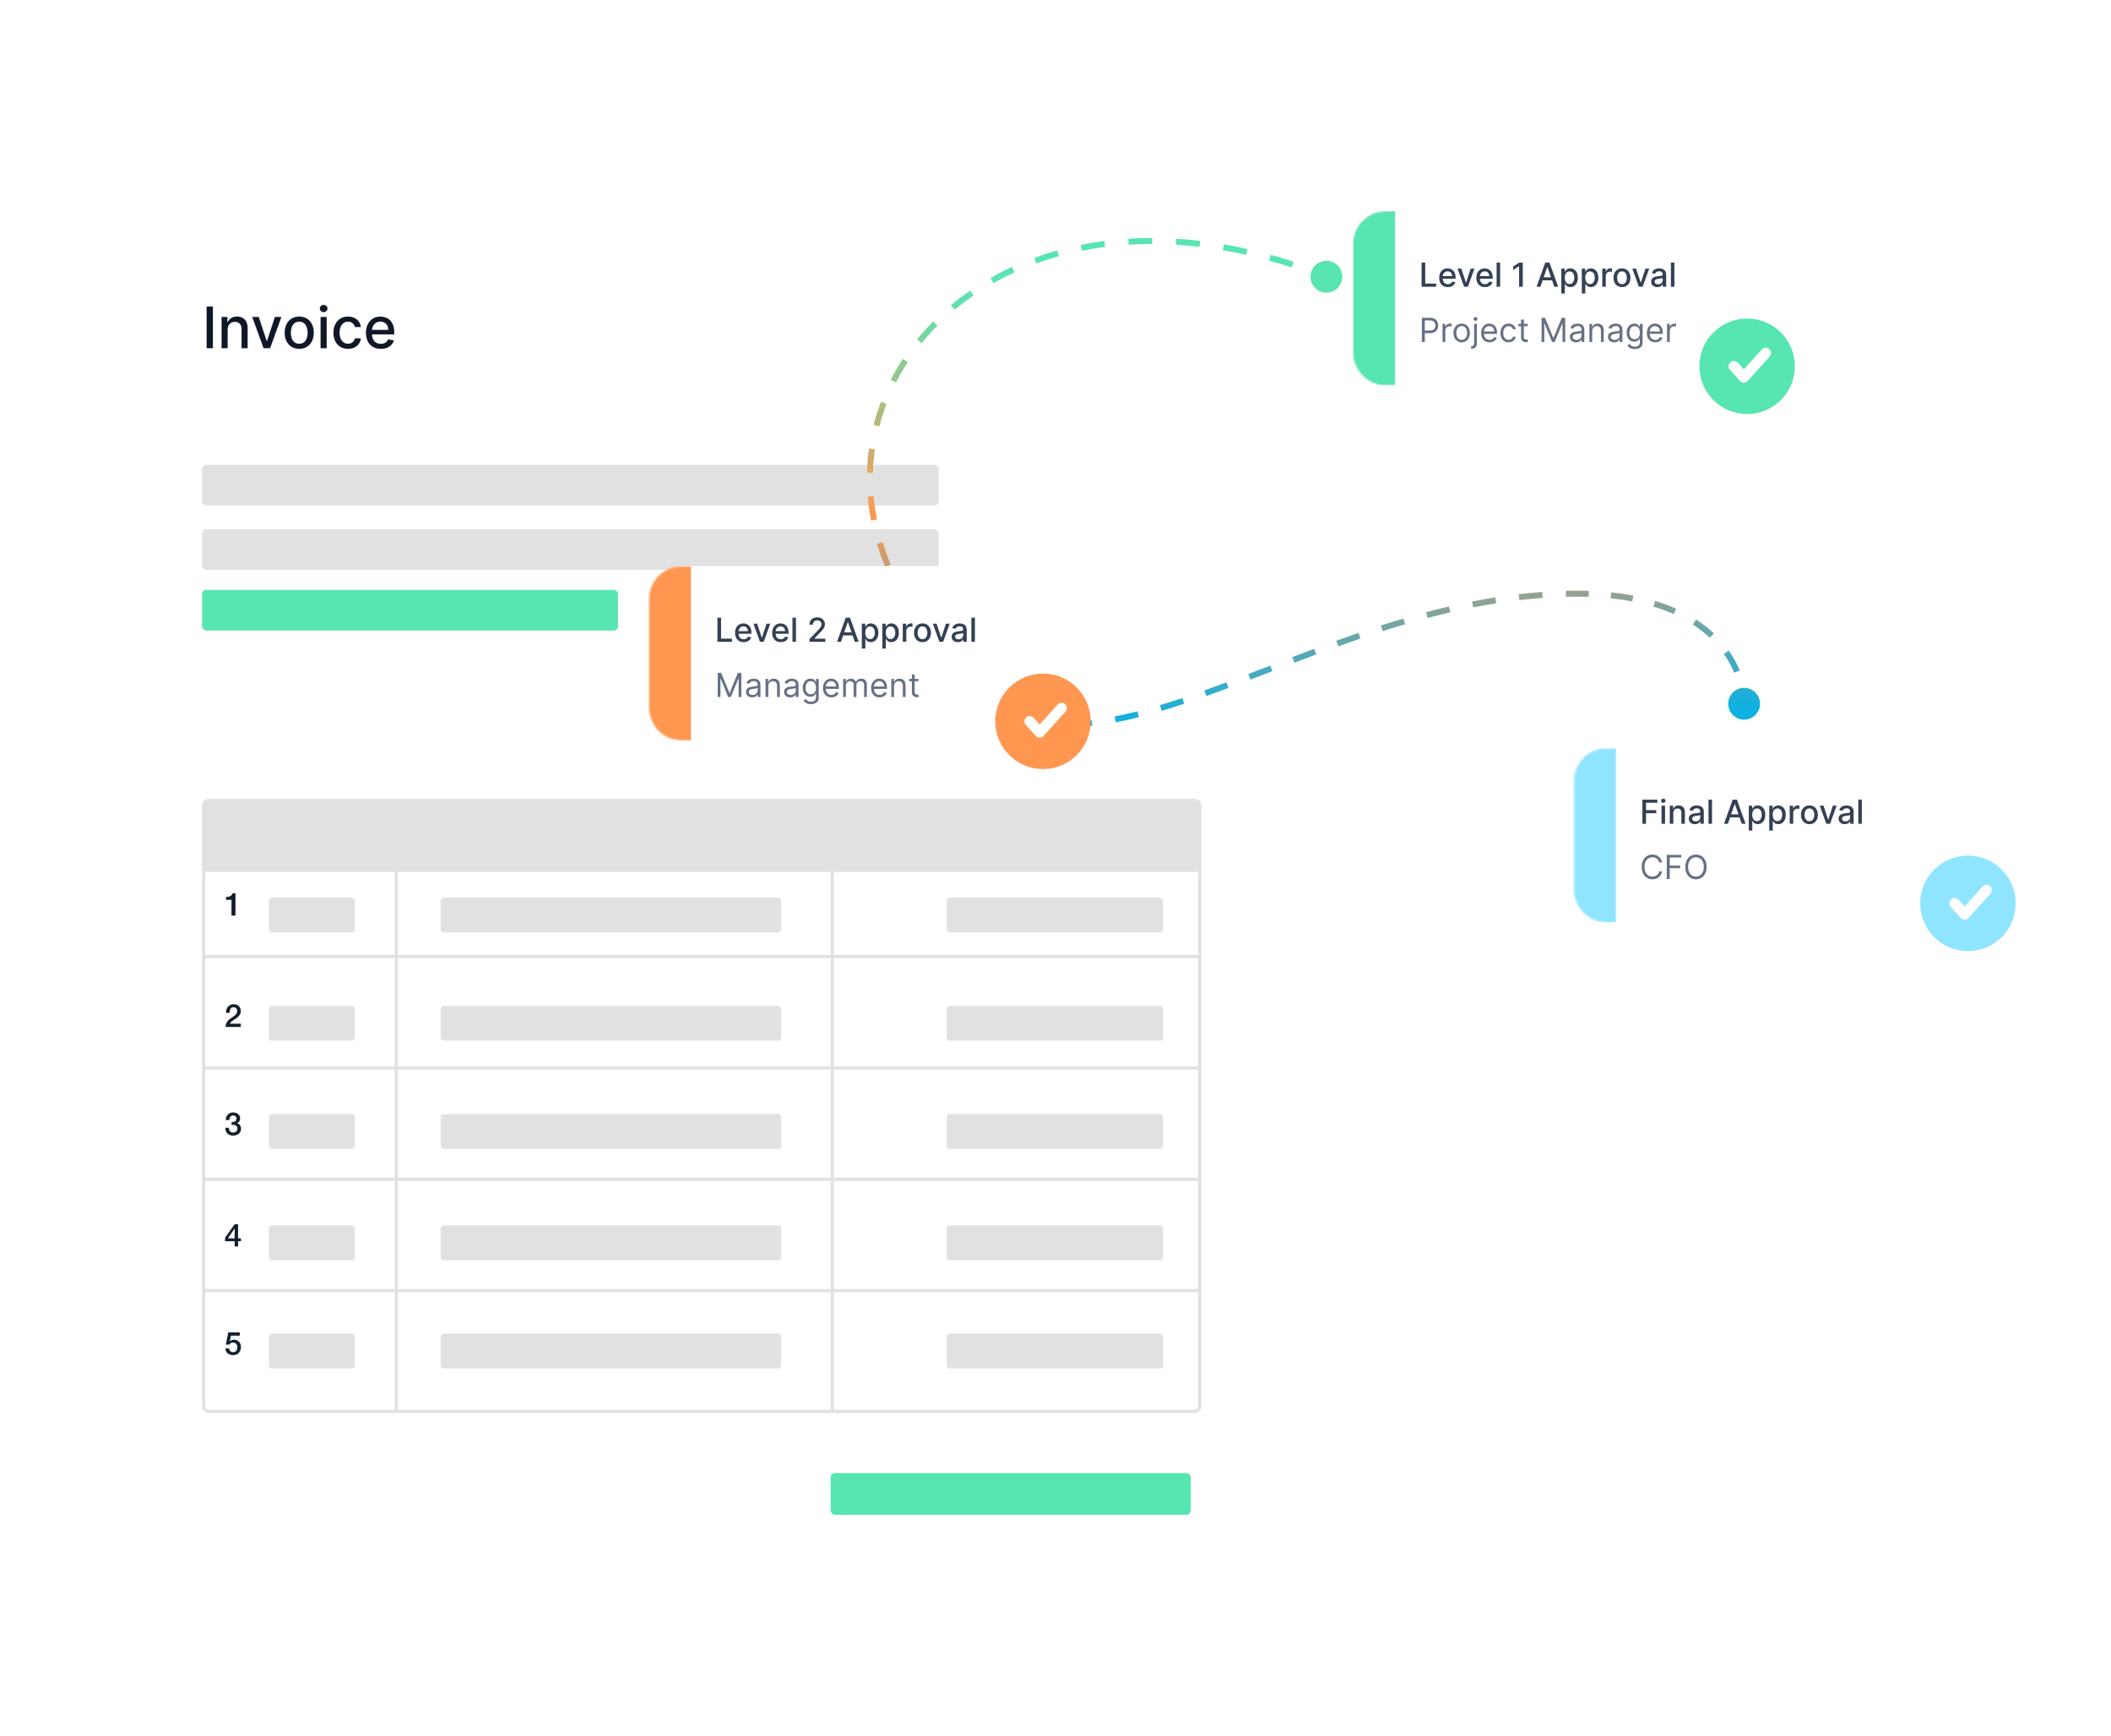 <?xml version="1.0" encoding="UTF-8"?> <svg xmlns="http://www.w3.org/2000/svg" width="1240" height="1020" viewBox="0 0 1240 1020" fill="none"><g clip-path="url(#clip0_3084_4717)"><g filter="url(#filter0_d_3084_4717)"><rect x="85.039" y="103" width="654.227" height="814.98" rx="28.038" fill="white"></rect><rect x="118.685" y="461.89" width="586.935" height="42.91" rx="3.738" fill="#E1E1E1"></rect><rect x="119.619" y="462.824" width="585.066" height="358.808" rx="2.804" stroke="#E1E1E1" stroke-width="1.869"></rect><rect x="118.685" y="265.623" width="432.704" height="23.86" rx="2.545" fill="#E1E1E1"></rect><rect x="118.685" y="303.405" width="432.704" height="23.86" rx="2.545" fill="#E1E1E1"></rect><rect x="118.685" y="339.039" width="244.351" height="23.86" rx="2.545" fill="#57E5B2"></rect><rect x="258.876" y="519.837" width="200.006" height="20.48" rx="1.869" fill="#E1E1E1"></rect><rect x="556.083" y="519.837" width="127.107" height="20.486" rx="1.869" fill="#E1E1E1"></rect><rect x="157.938" y="519.837" width="50.469" height="20.486" rx="1.869" fill="#E1E1E1"></rect><rect x="157.938" y="583.389" width="50.469" height="20.486" rx="1.869" fill="#E1E1E1"></rect><rect x="157.938" y="646.942" width="50.469" height="20.486" rx="1.869" fill="#E1E1E1"></rect><rect x="157.938" y="712.365" width="50.469" height="20.486" rx="1.869" fill="#E1E1E1"></rect><rect x="157.938" y="775.92" width="50.469" height="20.486" rx="1.869" fill="#E1E1E1"></rect><rect x="556.083" y="583.389" width="127.107" height="20.486" rx="1.869" fill="#E1E1E1"></rect><rect x="556.083" y="646.942" width="127.107" height="20.486" rx="1.869" fill="#E1E1E1"></rect><rect x="556.083" y="712.365" width="127.107" height="20.486" rx="1.869" fill="#E1E1E1"></rect><rect x="556.083" y="775.92" width="127.107" height="20.486" rx="1.869" fill="#E1E1E1"></rect><rect x="258.876" y="583.389" width="200.006" height="20.48" rx="1.869" fill="#E1E1E1"></rect><rect x="258.876" y="646.942" width="200.006" height="20.48" rx="1.869" fill="#E1E1E1"></rect><rect x="258.876" y="712.365" width="200.006" height="20.48" rx="1.869" fill="#E1E1E1"></rect><rect x="258.876" y="775.92" width="200.006" height="20.48" rx="1.869" fill="#E1E1E1"></rect><line x1="232.783" y1="492.676" x2="232.783" y2="822.23" stroke="#E1E1E1" stroke-width="1.869"></line><line x1="488.856" y1="492.676" x2="488.855" y2="822.23" stroke="#E1E1E1" stroke-width="1.869"></line><line x1="705.62" y1="554.417" x2="118.685" y2="554.417" stroke="#E1E1E1" stroke-width="1.869"></line><line x1="705.62" y1="619.839" x2="118.685" y2="619.839" stroke="#E1E1E1" stroke-width="1.869"></line><line x1="705.62" y1="685.262" x2="118.685" y2="685.262" stroke="#E1E1E1" stroke-width="1.869"></line><line x1="705.62" y1="750.685" x2="118.685" y2="750.685" stroke="#E1E1E1" stroke-width="1.869"></line><path d="M132.76 519.442C133.209 519.442 133.645 519.405 134.069 519.33C134.492 519.255 134.872 519.131 135.209 518.956C135.558 518.782 135.851 518.557 136.087 518.283C136.337 518.009 136.499 517.673 136.573 517.274H138.312V530.358H135.975V521.124H132.76V519.442Z" fill="#131F2E"></path><path d="M141.433 595.782H132.499C132.511 594.698 132.773 593.751 133.284 592.941C133.795 592.131 134.492 591.427 135.377 590.829C135.801 590.517 136.243 590.218 136.704 589.932C137.165 589.632 137.589 589.315 137.975 588.978C138.362 588.642 138.679 588.28 138.929 587.894C139.178 587.495 139.309 587.041 139.321 586.53C139.321 586.293 139.29 586.044 139.228 585.782C139.178 585.508 139.072 585.259 138.91 585.034C138.748 584.797 138.524 584.604 138.237 584.455C137.95 584.293 137.577 584.212 137.115 584.212C136.692 584.212 136.337 584.299 136.05 584.473C135.776 584.635 135.552 584.866 135.377 585.165C135.215 585.452 135.091 585.794 135.003 586.193C134.929 586.592 134.885 587.022 134.872 587.483H132.742C132.742 586.76 132.835 586.093 133.022 585.483C133.221 584.86 133.514 584.324 133.9 583.875C134.287 583.427 134.754 583.078 135.302 582.829C135.863 582.567 136.511 582.436 137.246 582.436C138.044 582.436 138.711 582.567 139.246 582.829C139.782 583.09 140.212 583.42 140.536 583.819C140.873 584.218 141.109 584.654 141.246 585.128C141.384 585.589 141.452 586.031 141.452 586.455C141.452 586.978 141.371 587.452 141.209 587.875C141.047 588.299 140.829 588.692 140.555 589.053C140.281 589.402 139.969 589.726 139.62 590.025C139.271 590.324 138.91 590.604 138.536 590.866C138.162 591.128 137.788 591.377 137.415 591.614C137.041 591.851 136.692 592.087 136.368 592.324C136.056 592.561 135.782 592.81 135.545 593.072C135.309 593.321 135.147 593.589 135.059 593.876H141.433V595.782Z" fill="#131F2E"></path><path d="M136.031 651.672C136.38 651.685 136.729 651.66 137.078 651.597C137.427 651.535 137.739 651.429 138.013 651.28C138.287 651.118 138.505 650.9 138.667 650.625C138.841 650.351 138.929 650.015 138.929 649.616C138.929 649.055 138.735 648.607 138.349 648.27C137.975 647.934 137.489 647.765 136.891 647.765C136.517 647.765 136.193 647.84 135.919 647.99C135.645 648.139 135.415 648.345 135.228 648.607C135.053 648.856 134.922 649.142 134.835 649.466C134.748 649.778 134.71 650.102 134.723 650.438H132.592C132.617 649.803 132.735 649.217 132.947 648.681C133.159 648.133 133.446 647.66 133.807 647.261C134.181 646.862 134.629 646.55 135.153 646.326C135.676 646.102 136.268 645.99 136.929 645.99C137.439 645.99 137.938 646.064 138.424 646.214C138.922 646.364 139.365 646.582 139.751 646.868C140.15 647.155 140.468 647.522 140.704 647.971C140.941 648.407 141.06 648.912 141.06 649.485C141.06 650.146 140.91 650.725 140.611 651.224C140.312 651.71 139.845 652.065 139.209 652.289V652.326C139.957 652.476 140.536 652.85 140.947 653.448C141.371 654.034 141.583 654.75 141.583 655.597C141.583 656.221 141.458 656.781 141.209 657.28C140.96 657.766 140.623 658.183 140.2 658.532C139.776 658.869 139.284 659.13 138.723 659.317C138.162 659.504 137.57 659.598 136.947 659.598C136.187 659.598 135.52 659.492 134.947 659.28C134.386 659.056 133.913 658.744 133.527 658.345C133.153 657.946 132.866 657.467 132.667 656.906C132.467 656.345 132.361 655.722 132.349 655.037H134.48C134.455 655.834 134.648 656.501 135.059 657.037C135.483 657.56 136.112 657.822 136.947 657.822C137.658 657.822 138.249 657.622 138.723 657.224C139.209 656.812 139.452 656.233 139.452 655.485C139.452 654.974 139.352 654.569 139.153 654.27C138.954 653.971 138.692 653.747 138.368 653.597C138.044 653.435 137.676 653.336 137.265 653.298C136.866 653.261 136.455 653.249 136.031 653.261V651.672Z" fill="#131F2E"></path><path d="M133.863 719.972H137.826V714.214H137.788L133.863 719.972ZM141.527 721.654H139.845V724.757H137.826V721.654H132.218V719.542L137.826 711.672H139.845V719.972H141.527V721.654Z" fill="#131F2E"></path><path d="M134.069 775.226H140.835V777.133H135.658L134.985 780.46L135.022 780.497C135.309 780.173 135.67 779.93 136.106 779.768C136.555 779.594 136.997 779.507 137.433 779.507C138.081 779.507 138.661 779.619 139.172 779.843C139.683 780.055 140.112 780.36 140.461 780.759C140.81 781.145 141.072 781.606 141.246 782.142C141.433 782.678 141.527 783.257 141.527 783.88C141.527 784.404 141.44 784.946 141.265 785.507C141.103 786.055 140.835 786.56 140.461 787.021C140.1 787.469 139.633 787.843 139.059 788.142C138.486 788.429 137.801 788.572 137.003 788.572C136.368 788.572 135.776 788.485 135.228 788.311C134.692 788.149 134.218 787.899 133.807 787.563C133.396 787.226 133.066 786.815 132.816 786.329C132.58 785.831 132.449 785.251 132.424 784.591H134.555C134.617 785.301 134.86 785.849 135.284 786.236C135.707 786.61 136.268 786.796 136.966 786.796C137.415 786.796 137.795 786.722 138.106 786.572C138.418 786.423 138.667 786.217 138.854 785.955C139.053 785.694 139.19 785.388 139.265 785.039C139.352 784.69 139.396 784.317 139.396 783.918C139.396 783.556 139.346 783.214 139.246 782.89C139.147 782.553 138.997 782.261 138.798 782.011C138.598 781.762 138.337 781.563 138.013 781.413C137.701 781.264 137.334 781.189 136.91 781.189C136.461 781.189 136.038 781.276 135.639 781.451C135.253 781.613 134.972 781.924 134.798 782.385H132.667L134.069 775.226Z" fill="#131F2E"></path><path d="M125.065 172.606V197.076H121.373V172.606H125.065ZM133.727 186.179V197.076H130.155V178.724H133.584V181.711H133.811C134.233 180.739 134.894 179.958 135.794 179.369C136.702 178.78 137.845 178.485 139.223 178.485C140.474 178.485 141.569 178.748 142.509 179.273C143.449 179.791 144.178 180.564 144.696 181.591C145.213 182.619 145.472 183.889 145.472 185.403V197.076H141.9V185.833C141.9 184.503 141.553 183.463 140.86 182.715C140.167 181.958 139.215 181.579 138.005 181.579C137.176 181.579 136.44 181.759 135.794 182.117C135.157 182.476 134.651 183.001 134.277 183.694C133.91 184.379 133.727 185.208 133.727 186.179ZM165.306 178.724L158.651 197.076H154.828L148.161 178.724H151.996L156.644 192.847H156.835L161.471 178.724H165.306ZM175.77 197.447C174.049 197.447 172.548 197.052 171.265 196.264C169.983 195.475 168.987 194.372 168.278 192.954C167.569 191.536 167.215 189.879 167.215 187.984C167.215 186.08 167.569 184.415 168.278 182.989C168.987 181.564 169.983 180.456 171.265 179.668C172.548 178.879 174.049 178.485 175.77 178.485C177.49 178.485 178.992 178.879 180.274 179.668C181.557 180.456 182.552 181.564 183.261 182.989C183.97 184.415 184.325 186.08 184.325 187.984C184.325 189.879 183.97 191.536 183.261 192.954C182.552 194.372 181.557 195.475 180.274 196.264C178.992 197.052 177.49 197.447 175.77 197.447ZM175.782 194.448C176.897 194.448 177.821 194.153 178.554 193.563C179.287 192.974 179.828 192.189 180.179 191.21C180.537 190.23 180.716 189.151 180.716 187.972C180.716 186.801 180.537 185.725 180.179 184.746C179.828 183.758 179.287 182.965 178.554 182.368C177.821 181.771 176.897 181.472 175.782 181.472C174.659 181.472 173.727 181.771 172.986 182.368C172.253 182.965 171.707 183.758 171.349 184.746C170.998 185.725 170.823 186.801 170.823 187.972C170.823 189.151 170.998 190.23 171.349 191.21C171.707 192.189 172.253 192.974 172.986 193.563C173.727 194.153 174.659 194.448 175.782 194.448ZM188.312 197.076V178.724H191.885V197.076H188.312ZM190.117 175.892C189.495 175.892 188.962 175.685 188.515 175.271C188.077 174.849 187.858 174.347 187.858 173.765C187.858 173.176 188.077 172.674 188.515 172.26C188.962 171.838 189.495 171.627 190.117 171.627C190.738 171.627 191.268 171.838 191.706 172.26C192.152 172.674 192.375 173.176 192.375 173.765C192.375 174.347 192.152 174.849 191.706 175.271C191.268 175.685 190.738 175.892 190.117 175.892ZM204.421 197.447C202.645 197.447 201.116 197.044 199.833 196.24C198.559 195.427 197.579 194.308 196.894 192.882C196.209 191.457 195.867 189.824 195.867 187.984C195.867 186.12 196.217 184.475 196.918 183.049C197.619 181.615 198.607 180.496 199.881 179.692C201.156 178.887 202.657 178.485 204.386 178.485C205.78 178.485 207.022 178.744 208.113 179.262C209.205 179.771 210.085 180.488 210.754 181.412C211.431 182.336 211.833 183.415 211.961 184.65H208.484C208.293 183.79 207.854 183.049 207.169 182.428C206.492 181.806 205.584 181.496 204.445 181.496C203.45 181.496 202.577 181.759 201.829 182.284C201.088 182.802 200.51 183.543 200.096 184.507C199.682 185.463 199.475 186.594 199.475 187.9C199.475 189.238 199.678 190.393 200.084 191.365C200.49 192.337 201.064 193.089 201.805 193.623C202.554 194.157 203.434 194.424 204.445 194.424C205.122 194.424 205.736 194.3 206.285 194.053C206.843 193.798 207.309 193.436 207.683 192.966C208.066 192.496 208.332 191.931 208.484 191.269H211.961C211.833 192.456 211.447 193.516 210.802 194.448C210.157 195.38 209.292 196.112 208.209 196.646C207.134 197.18 205.871 197.447 204.421 197.447ZM223.691 197.447C221.883 197.447 220.325 197.06 219.019 196.288C217.721 195.507 216.717 194.412 216.008 193.002C215.307 191.584 214.957 189.923 214.957 188.019C214.957 186.14 215.307 184.483 216.008 183.049C216.717 181.615 217.705 180.496 218.971 179.692C220.246 178.887 221.735 178.485 223.44 178.485C224.475 178.485 225.479 178.656 226.451 178.999C227.423 179.341 228.295 179.879 229.067 180.612C229.84 181.344 230.449 182.296 230.895 183.467C231.342 184.63 231.565 186.044 231.565 187.709V188.975H216.976V186.299H228.064C228.064 185.359 227.873 184.527 227.49 183.802C227.108 183.069 226.57 182.491 225.877 182.069C225.192 181.647 224.388 181.436 223.464 181.436C222.46 181.436 221.584 181.683 220.835 182.177C220.094 182.663 219.521 183.3 219.115 184.089C218.716 184.869 218.517 185.717 218.517 186.634V188.724C218.517 189.951 218.732 190.995 219.162 191.855C219.601 192.715 220.21 193.372 220.99 193.826C221.771 194.272 222.683 194.495 223.727 194.495C224.404 194.495 225.021 194.4 225.579 194.209C226.136 194.009 226.618 193.715 227.024 193.324C227.431 192.934 227.741 192.452 227.956 191.879L231.338 192.488C231.067 193.484 230.581 194.356 229.88 195.105C229.187 195.846 228.315 196.423 227.263 196.837C226.22 197.243 225.029 197.447 223.691 197.447Z" fill="#101828"></path><rect x="487.921" y="857.857" width="211.538" height="24.494" rx="2.545" fill="#57E5B2"></rect></g><path d="M769.757 162.569C769.757 167.731 773.942 171.916 779.104 171.916C784.267 171.916 788.452 167.731 788.452 162.569C788.452 157.407 784.267 153.222 779.104 153.222C773.942 153.222 769.757 157.407 769.757 162.569ZM519.049 325.71L520.697 325.112L519.049 325.71ZM1015.15 413.404C1015.15 418.566 1019.33 422.751 1024.49 422.751C1029.66 422.751 1033.84 418.566 1033.84 413.404C1033.84 408.241 1029.66 404.056 1024.49 404.056C1019.33 404.056 1015.15 408.241 1015.15 413.404ZM779.104 162.569L779.751 160.94C777.529 160.058 775.316 159.206 773.111 158.383L772.498 160.025L771.885 161.667C774.068 162.481 776.258 163.325 778.457 164.198L779.104 162.569ZM759.31 155.418L759.852 153.751C755.333 152.281 750.852 150.935 746.41 149.708L745.944 151.398L745.477 153.087C749.868 154.299 754.298 155.631 758.767 157.085L759.31 155.418ZM732.355 147.99L732.74 146.28C728.08 145.231 723.468 144.315 718.906 143.527L718.608 145.255L718.31 146.982C722.813 147.759 727.367 148.663 731.97 149.7L732.355 147.99ZM704.748 143.241L704.953 141.5C700.212 140.942 695.531 140.525 690.912 140.244L690.805 141.993L690.699 143.743C695.251 144.019 699.867 144.431 704.543 144.981L704.748 143.241ZM676.817 141.559L676.819 139.806C672.045 139.802 667.344 139.946 662.722 140.233L662.831 141.983L662.94 143.732C667.488 143.449 672.114 143.307 676.816 143.311L676.817 141.559ZM648.904 143.309L648.679 141.571C643.944 142.183 639.302 142.949 634.757 143.862L635.102 145.58L635.447 147.298C639.912 146.401 644.473 145.649 649.128 145.047L648.904 143.309ZM621.502 148.831L621.032 147.142C616.435 148.422 611.953 149.859 607.59 151.444L608.188 153.092L608.787 154.739C613.064 153.185 617.461 151.775 621.972 150.519L621.502 148.831ZM595.219 158.401L594.49 156.807C590.145 158.796 585.939 160.94 581.88 163.231L582.741 164.757L583.602 166.284C587.575 164.042 591.693 161.943 595.949 159.994L595.219 158.401ZM570.866 172.16L569.874 170.715C565.944 173.413 562.182 176.26 558.593 179.244L559.713 180.592L560.834 181.939C564.339 179.025 568.016 176.243 571.858 173.604L570.866 172.16ZM549.391 190.039L548.147 188.805C544.79 192.189 541.63 195.708 538.674 199.349L540.035 200.454L541.395 201.559C544.277 198.008 547.36 194.576 550.636 191.274L549.391 190.039ZM531.788 211.752L530.321 210.793C527.722 214.77 525.349 218.862 523.208 223.055L524.769 223.852L526.33 224.649C528.413 220.568 530.724 216.584 533.255 212.71L531.788 211.752ZM519.094 236.643L517.455 236.021C515.777 240.446 514.346 244.959 513.17 249.545L514.868 249.98L516.566 250.415C517.708 245.957 519.1 241.569 520.733 237.265L519.094 236.643ZM512.164 263.705L510.428 263.464C509.781 268.124 509.393 272.84 509.272 277.599L511.024 277.643L512.777 277.687C512.894 273.061 513.271 268.476 513.9 263.946L512.164 263.705ZM511.451 291.634L509.705 291.784C510.106 296.444 510.765 301.129 511.688 305.826L513.408 305.488L515.128 305.15C514.229 300.576 513.588 296.016 513.197 291.483L511.451 291.634ZM516.816 319.04L515.141 319.554C515.832 321.806 516.585 324.058 517.402 326.308L519.049 325.71L520.697 325.112C519.9 322.917 519.166 320.721 518.492 318.525L516.816 319.04ZM519.049 325.71L517.402 326.308C518.23 328.589 519.066 330.824 519.91 333.014L521.545 332.384L523.18 331.753C522.345 329.586 521.517 327.372 520.697 325.112L519.049 325.71ZM526.708 344.981L525.102 345.682C527.038 350.12 529.014 354.345 531.03 358.364L532.597 357.578L534.163 356.792C532.177 352.833 530.227 348.665 528.315 344.28L526.708 344.981ZM539.194 369.755L537.682 370.641C540.13 374.816 542.633 378.724 545.189 382.375L546.625 381.37L548.061 380.365C545.561 376.795 543.11 372.968 540.706 368.868L539.194 369.755ZM555.057 392.26L553.728 393.403C556.896 397.085 560.139 400.426 563.458 403.444L564.637 402.148L565.817 400.851C562.609 397.934 559.465 394.696 556.385 391.117L555.057 392.26ZM575.441 410.662L574.461 412.115C578.441 414.799 582.515 417.086 586.68 419.007L587.414 417.415L588.148 415.824C584.155 413.982 580.246 411.788 576.421 409.209L575.441 410.662ZM600.355 422.135L599.891 423.825C604.395 425.063 608.989 425.942 613.67 426.497L613.876 424.757L614.083 423.016C609.566 422.48 605.145 421.634 600.82 420.445L600.355 422.135ZM627.639 425.483L627.654 427.235C632.232 427.196 636.884 426.902 641.608 426.382L641.417 424.64L641.225 422.898C636.606 423.406 632.072 423.692 627.624 423.73L627.639 425.483ZM655.079 422.572L655.406 424.294C659.876 423.446 664.407 422.434 668.998 421.279L668.57 419.579L668.143 417.88C663.61 419.019 659.147 420.017 654.753 420.85L655.079 422.572ZM681.868 415.909L682.369 417.588C686.721 416.289 691.125 414.888 695.579 413.403L695.024 411.74L694.47 410.078C690.045 411.553 685.678 412.943 681.367 414.229L681.868 415.909ZM708.07 407.219L708.661 408.869C712.941 407.335 717.265 405.743 721.633 404.108L721.019 402.466L720.404 400.825C716.048 402.456 711.739 404.042 707.479 405.569L708.07 407.219ZM733.912 397.574L734.539 399.211C738.791 397.581 743.084 395.924 747.414 394.254L746.784 392.619L746.153 390.984C741.821 392.654 737.532 394.309 733.284 395.937L733.912 397.574ZM759.663 387.669L760.289 389.306C764.552 387.677 768.851 386.047 773.186 384.428L772.573 382.786L771.96 381.144C767.614 382.767 763.306 384.4 759.037 386.032L759.663 387.669ZM785.534 378.027L786.128 379.676C790.428 378.127 794.763 376.6 799.13 375.105L798.562 373.446L797.995 371.788C793.608 373.29 789.256 374.824 784.94 376.378L785.534 378.027ZM811.672 369.098L812.206 370.767C816.559 369.372 820.942 368.019 825.357 366.717L824.861 365.036L824.366 363.355C819.923 364.665 815.513 366.026 811.137 367.429L811.672 369.098ZM838.143 361.311L838.593 363.005C843.009 361.832 847.455 360.72 851.929 359.678L851.532 357.971L851.134 356.264C846.623 357.315 842.142 358.436 837.694 359.617L838.143 361.311ZM865.025 355.068L865.364 356.788C869.845 355.905 874.354 355.101 878.891 354.384L878.617 352.653L878.344 350.922C873.761 351.645 869.209 352.458 864.686 353.348L865.025 355.068ZM892.301 350.775L892.503 352.516C897.027 351.991 901.577 351.56 906.154 351.233L906.029 349.485L905.904 347.736C901.274 348.068 896.672 348.503 892.099 349.034L892.301 350.775ZM919.802 348.821L919.845 350.573C922.133 350.517 924.428 350.488 926.729 350.488V348.736V346.983C924.399 346.983 922.076 347.012 919.759 347.069L919.802 348.821ZM926.729 348.736V350.488C928.938 350.488 931.096 350.522 933.206 350.588L933.26 348.836L933.315 347.084C931.168 347.017 928.973 346.983 926.729 346.983V348.736ZM946.245 349.692L946.066 351.435C950.556 351.897 954.787 352.52 958.774 353.281L959.102 351.56L959.431 349.838C955.341 349.057 951.01 348.42 946.425 347.948L946.245 349.692ZM971.718 354.641L971.21 356.319C975.538 357.629 979.51 359.121 983.153 360.757L983.871 359.158L984.589 357.559C980.804 355.86 976.692 354.315 972.225 352.964L971.718 354.641ZM995.296 365.356L994.34 366.825C998.13 369.29 1001.43 371.921 1004.3 374.634L1005.51 373.36L1006.71 372.086C1003.68 369.228 1000.22 366.466 996.251 363.886L995.296 365.356ZM1014.02 383.17L1012.59 384.179C1015.23 387.929 1017.23 391.665 1018.72 395.19L1020.33 394.506L1021.95 393.822C1020.36 390.083 1018.25 386.127 1015.45 382.161L1014.02 383.17ZM1024 406.934L1022.27 407.218C1022.69 409.778 1022.8 411.876 1022.74 413.337L1024.49 413.404L1026.25 413.471C1026.31 411.734 1026.18 409.398 1025.73 406.651L1024 406.934Z" fill="url(#paint0_linear_3084_4717)"></path><g filter="url(#filter1_d_3084_4717)"><mask id="path-36-inside-1_3084_4717" fill="white"><path d="M794.913 136.301C794.913 125.653 803.545 117.021 814.192 117.021H1007.01C1017.65 117.021 1026.28 125.653 1026.28 136.301V200.102C1026.28 210.749 1017.65 219.381 1007.01 219.381H814.192C803.545 219.381 794.913 210.749 794.913 200.102V136.301Z"></path></mask><path d="M794.913 136.301C794.913 125.653 803.545 117.021 814.192 117.021H1007.01C1017.65 117.021 1026.28 125.653 1026.28 136.301V200.102C1026.28 210.749 1017.65 219.381 1007.01 219.381H814.192C803.545 219.381 794.913 210.749 794.913 200.102V136.301Z" fill="white"></path><path d="M794.913 117.021H1026.28H794.913ZM1026.28 219.381H794.913H1026.28ZM814.192 219.381C789.993 219.381 770.376 199.764 770.376 175.565V160.838C770.376 136.639 789.993 117.021 814.192 117.021H819.45C819.45 117.021 819.45 125.653 819.45 136.301V200.102C819.45 210.749 819.45 219.381 819.45 219.381H814.192ZM1026.28 117.021V219.381V117.021Z" fill="#57E5B2" mask="url(#path-36-inside-1_3084_4717)"></path><path d="M835.039 161.419V147.249H837.177V159.578H843.598V161.419H835.039ZM850.451 161.633C849.404 161.633 848.502 161.41 847.746 160.962C846.994 160.51 846.413 159.876 846.002 159.06C845.596 158.239 845.394 157.277 845.394 156.174C845.394 155.086 845.596 154.126 846.002 153.296C846.413 152.466 846.985 151.818 847.718 151.352C848.456 150.886 849.319 150.653 850.306 150.653C850.906 150.653 851.487 150.752 852.05 150.95C852.612 151.149 853.117 151.46 853.565 151.885C854.012 152.309 854.365 152.86 854.623 153.538C854.882 154.212 855.011 155.03 855.011 155.994V156.728H846.563V155.178H852.984C852.984 154.634 852.873 154.152 852.652 153.732C852.43 153.308 852.119 152.973 851.717 152.729C851.321 152.484 850.855 152.362 850.32 152.362C849.739 152.362 849.231 152.505 848.798 152.791C848.369 153.072 848.037 153.441 847.801 153.898C847.571 154.35 847.455 154.841 847.455 155.372V156.583C847.455 157.293 847.58 157.897 847.829 158.395C848.083 158.894 848.436 159.274 848.888 159.537C849.34 159.795 849.868 159.924 850.472 159.924C850.864 159.924 851.222 159.869 851.545 159.758C851.867 159.643 852.146 159.472 852.382 159.246C852.617 159.02 852.797 158.741 852.921 158.409L854.879 158.762C854.723 159.339 854.441 159.844 854.035 160.277C853.634 160.706 853.129 161.041 852.52 161.281C851.916 161.516 851.226 161.633 850.451 161.633ZM866.093 150.791L862.24 161.419H860.025L856.165 150.791H858.386L861.077 158.97H861.188L863.872 150.791H866.093ZM872.257 161.633C871.21 161.633 870.308 161.41 869.551 160.962C868.799 160.51 868.218 159.876 867.808 159.06C867.402 158.239 867.199 157.277 867.199 156.174C867.199 155.086 867.402 154.126 867.808 153.296C868.218 152.466 868.79 151.818 869.524 151.352C870.262 150.886 871.124 150.653 872.111 150.653C872.711 150.653 873.292 150.752 873.855 150.95C874.418 151.149 874.923 151.46 875.37 151.885C875.818 152.309 876.17 152.86 876.429 153.538C876.687 154.212 876.816 155.03 876.816 155.994V156.728H868.368V155.178H874.789C874.789 154.634 874.678 154.152 874.457 153.732C874.235 153.308 873.924 152.973 873.523 152.729C873.126 152.484 872.66 152.362 872.125 152.362C871.544 152.362 871.037 152.505 870.603 152.791C870.174 153.072 869.842 153.441 869.607 153.898C869.376 154.35 869.261 154.841 869.261 155.372V156.583C869.261 157.293 869.385 157.897 869.634 158.395C869.888 158.894 870.241 159.274 870.693 159.537C871.145 159.795 871.673 159.924 872.277 159.924C872.669 159.924 873.027 159.869 873.35 159.758C873.673 159.643 873.952 159.472 874.187 159.246C874.422 159.02 874.602 158.741 874.727 158.409L876.685 158.762C876.528 159.339 876.247 159.844 875.841 160.277C875.439 160.706 874.934 161.041 874.325 161.281C873.721 161.516 873.032 161.633 872.257 161.633ZM881.18 147.249V161.419H879.112V147.249H881.18ZM894.468 147.249V161.419H892.323V149.394H892.24L888.85 151.608V149.56L892.386 147.249H894.468ZM904.849 161.419H902.579L907.678 147.249H910.149L915.248 161.419H912.978L908.972 149.823H908.862L904.849 161.419ZM905.229 155.87H912.591V157.669H905.229V155.87ZM917.128 165.404V150.791H919.148V152.514H919.321C919.441 152.293 919.614 152.037 919.84 151.746C920.066 151.456 920.38 151.202 920.781 150.985C921.183 150.764 921.713 150.653 922.373 150.653C923.231 150.653 923.996 150.87 924.67 151.303C925.343 151.737 925.871 152.362 926.254 153.178C926.642 153.995 926.835 154.977 926.835 156.126C926.835 157.274 926.644 158.259 926.261 159.08C925.878 159.897 925.353 160.526 924.684 160.969C924.015 161.407 923.251 161.627 922.393 161.627C921.748 161.627 921.22 161.518 920.809 161.301C920.403 161.085 920.085 160.831 919.854 160.54C919.624 160.25 919.446 159.991 919.321 159.765H919.197V165.404H917.128ZM919.155 156.105C919.155 156.852 919.264 157.507 919.481 158.07C919.697 158.633 920.011 159.073 920.422 159.392C920.832 159.705 921.335 159.862 921.93 159.862C922.548 159.862 923.065 159.698 923.48 159.371C923.895 159.039 924.209 158.589 924.421 158.022C924.638 157.454 924.746 156.815 924.746 156.105C924.746 155.404 924.64 154.774 924.428 154.216C924.22 153.658 923.906 153.218 923.487 152.895C923.072 152.572 922.553 152.41 921.93 152.41C921.33 152.41 920.823 152.565 920.408 152.874C919.997 153.183 919.686 153.614 919.474 154.168C919.261 154.721 919.155 155.367 919.155 156.105ZM929.153 165.404V150.791H931.174V152.514H931.347C931.467 152.293 931.64 152.037 931.866 151.746C932.092 151.456 932.405 151.202 932.807 150.985C933.208 150.764 933.738 150.653 934.398 150.653C935.256 150.653 936.022 150.87 936.695 151.303C937.369 151.737 937.897 152.362 938.28 153.178C938.667 153.995 938.861 154.977 938.861 156.126C938.861 157.274 938.669 158.259 938.286 159.08C937.904 159.897 937.378 160.526 936.709 160.969C936.04 161.407 935.277 161.627 934.419 161.627C933.773 161.627 933.245 161.518 932.834 161.301C932.428 161.085 932.11 160.831 931.879 160.54C931.649 160.25 931.471 159.991 931.347 159.765H931.222V165.404H929.153ZM931.181 156.105C931.181 156.852 931.289 157.507 931.506 158.07C931.723 158.633 932.036 159.073 932.447 159.392C932.857 159.705 933.36 159.862 933.955 159.862C934.573 159.862 935.09 159.698 935.505 159.371C935.92 159.039 936.234 158.589 936.446 158.022C936.663 157.454 936.771 156.815 936.771 156.105C936.771 155.404 936.665 154.774 936.453 154.216C936.245 153.658 935.932 153.218 935.512 152.895C935.097 152.572 934.578 152.41 933.955 152.41C933.356 152.41 932.848 152.565 932.433 152.874C932.022 153.183 931.711 153.614 931.499 154.168C931.287 154.721 931.181 155.367 931.181 156.105ZM941.179 161.419V150.791H943.178V152.48H943.289C943.483 151.908 943.824 151.458 944.313 151.13C944.806 150.798 945.365 150.632 945.987 150.632C946.116 150.632 946.269 150.637 946.444 150.646C946.624 150.655 946.765 150.667 946.866 150.681V152.659C946.783 152.636 946.635 152.611 946.423 152.583C946.211 152.551 945.999 152.535 945.787 152.535C945.298 152.535 944.862 152.639 944.479 152.846C944.101 153.049 943.801 153.333 943.58 153.697C943.358 154.057 943.247 154.468 943.247 154.929V161.419H941.179ZM952.752 161.633C951.756 161.633 950.887 161.405 950.144 160.948C949.401 160.492 948.825 159.853 948.414 159.032C948.004 158.211 947.798 157.251 947.798 156.154C947.798 155.051 948.004 154.087 948.414 153.261C948.825 152.436 949.401 151.795 950.144 151.338C950.887 150.881 951.756 150.653 952.752 150.653C953.749 150.653 954.618 150.881 955.361 151.338C956.103 151.795 956.68 152.436 957.091 153.261C957.501 154.087 957.706 155.051 957.706 156.154C957.706 157.251 957.501 158.211 957.091 159.032C956.68 159.853 956.103 160.492 955.361 160.948C954.618 161.405 953.749 161.633 952.752 161.633ZM952.759 159.897C953.405 159.897 953.94 159.726 954.365 159.385C954.789 159.043 955.103 158.589 955.306 158.022C955.513 157.454 955.617 156.829 955.617 156.147C955.617 155.469 955.513 154.846 955.306 154.279C955.103 153.707 954.789 153.248 954.365 152.902C953.94 152.556 953.405 152.383 952.759 152.383C952.109 152.383 951.569 152.556 951.14 152.902C950.716 153.248 950.4 153.707 950.192 154.279C949.989 154.846 949.888 155.469 949.888 156.147C949.888 156.829 949.989 157.454 950.192 158.022C950.4 158.589 950.716 159.043 951.14 159.385C951.569 159.726 952.109 159.897 952.759 159.897ZM968.746 150.791L964.892 161.419H962.678L958.817 150.791H961.038L963.729 158.97H963.84L966.525 150.791H968.746ZM973.478 161.654C972.805 161.654 972.196 161.53 971.652 161.281C971.107 161.027 970.676 160.66 970.358 160.18C970.044 159.701 969.887 159.113 969.887 158.416C969.887 157.816 970.003 157.323 970.233 156.935C970.464 156.548 970.775 156.241 971.167 156.015C971.559 155.789 971.998 155.619 972.482 155.503C972.966 155.388 973.46 155.3 973.963 155.24C974.599 155.166 975.116 155.106 975.512 155.06C975.909 155.01 976.197 154.929 976.377 154.818C976.557 154.708 976.647 154.528 976.647 154.279V154.23C976.647 153.626 976.477 153.158 976.135 152.826C975.798 152.493 975.296 152.327 974.627 152.327C973.93 152.327 973.381 152.482 972.98 152.791C972.583 153.095 972.309 153.434 972.157 153.808L970.213 153.365C970.443 152.719 970.78 152.198 971.223 151.802C971.67 151.4 972.184 151.11 972.766 150.93C973.347 150.745 973.958 150.653 974.599 150.653C975.024 150.653 975.473 150.704 975.948 150.805C976.428 150.902 976.876 151.082 977.291 151.345C977.71 151.608 978.054 151.984 978.322 152.473C978.589 152.957 978.723 153.587 978.723 154.362V161.419H976.703V159.966H976.62C976.486 160.233 976.285 160.496 976.018 160.755C975.75 161.013 975.406 161.228 974.987 161.398C974.567 161.569 974.064 161.654 973.478 161.654ZM973.928 159.994C974.5 159.994 974.989 159.881 975.395 159.655C975.805 159.429 976.117 159.133 976.329 158.769C976.546 158.4 976.654 158.006 976.654 157.586V156.216C976.58 156.29 976.437 156.359 976.225 156.423C976.018 156.483 975.78 156.536 975.512 156.583C975.245 156.624 974.984 156.663 974.731 156.7C974.477 156.732 974.265 156.76 974.094 156.783C973.693 156.834 973.326 156.919 972.994 157.039C972.666 157.159 972.404 157.332 972.205 157.558C972.011 157.78 971.915 158.075 971.915 158.444C971.915 158.956 972.104 159.343 972.482 159.606C972.86 159.864 973.342 159.994 973.928 159.994ZM983.547 147.249V161.419H981.478V147.249H983.547Z" fill="#344054"></path><path d="M835.198 193.854V179.684H839.986C841.098 179.684 842.007 179.885 842.712 180.286C843.423 180.683 843.949 181.22 844.29 181.898C844.631 182.576 844.802 183.333 844.802 184.168C844.802 185.003 844.631 185.762 844.29 186.444C843.953 187.127 843.432 187.671 842.726 188.077C842.02 188.478 841.116 188.679 840.014 188.679H836.582V187.157H839.959C840.72 187.157 841.331 187.025 841.792 186.763C842.253 186.5 842.588 186.144 842.795 185.697C843.008 185.245 843.114 184.735 843.114 184.168C843.114 183.601 843.008 183.093 842.795 182.646C842.588 182.198 842.251 181.848 841.785 181.594C841.319 181.336 840.701 181.207 839.931 181.207H836.914V193.854H835.198ZM847.345 193.854V183.227H848.922V184.832H849.033C849.227 184.306 849.577 183.88 850.085 183.552C850.592 183.225 851.164 183.061 851.801 183.061C851.92 183.061 852.07 183.063 852.25 183.068C852.43 183.072 852.566 183.079 852.658 183.089V184.749C852.603 184.735 852.476 184.714 852.278 184.687C852.084 184.655 851.879 184.638 851.662 184.638C851.146 184.638 850.684 184.747 850.278 184.964C849.877 185.176 849.559 185.471 849.324 185.849C849.093 186.223 848.978 186.649 848.978 187.129V193.854H847.345ZM858.588 194.076C857.629 194.076 856.787 193.848 856.063 193.391C855.343 192.934 854.78 192.295 854.374 191.474C853.973 190.653 853.772 189.694 853.772 188.596C853.772 187.489 853.973 186.523 854.374 185.697C854.78 184.871 855.343 184.23 856.063 183.773C856.787 183.317 857.629 183.089 858.588 183.089C859.548 183.089 860.387 183.317 861.107 183.773C861.831 184.23 862.394 184.871 862.795 185.697C863.201 186.523 863.404 187.489 863.404 188.596C863.404 189.694 863.201 190.653 862.795 191.474C862.394 192.295 861.831 192.934 861.107 193.391C860.387 193.848 859.548 194.076 858.588 194.076ZM858.588 192.609C859.317 192.609 859.917 192.422 860.387 192.049C860.858 191.675 861.206 191.184 861.432 190.575C861.658 189.966 861.771 189.306 861.771 188.596C861.771 187.886 861.658 187.224 861.432 186.61C861.206 185.997 860.858 185.501 860.387 185.123C859.917 184.744 859.317 184.555 858.588 184.555C857.859 184.555 857.26 184.744 856.789 185.123C856.319 185.501 855.97 185.997 855.744 186.61C855.518 187.224 855.405 187.886 855.405 188.596C855.405 189.306 855.518 189.966 855.744 190.575C855.97 191.184 856.319 191.675 856.789 192.049C857.26 192.422 857.859 192.609 858.588 192.609ZM865.896 183.227H867.529V194.629C867.529 195.284 867.416 195.852 867.19 196.331C866.969 196.811 866.632 197.183 866.18 197.445C865.733 197.708 865.167 197.84 864.485 197.84C864.429 197.84 864.374 197.84 864.319 197.84C864.263 197.84 864.208 197.84 864.153 197.84V196.318C864.208 196.318 864.259 196.318 864.305 196.318C864.351 196.318 864.402 196.318 864.457 196.318C864.955 196.318 865.32 196.17 865.55 195.875C865.781 195.584 865.896 195.169 865.896 194.629V183.227ZM866.699 181.456C866.381 181.456 866.106 181.347 865.876 181.13C865.649 180.914 865.536 180.653 865.536 180.349C865.536 180.044 865.649 179.784 865.876 179.567C866.106 179.35 866.381 179.242 866.699 179.242C867.017 179.242 867.289 179.35 867.515 179.567C867.746 179.784 867.861 180.044 867.861 180.349C867.861 180.653 867.746 180.914 867.515 181.13C867.289 181.347 867.017 181.456 866.699 181.456ZM874.976 194.076C873.952 194.076 873.068 193.85 872.326 193.398C871.588 192.941 871.018 192.305 870.617 191.488C870.22 190.667 870.022 189.712 870.022 188.624C870.022 187.535 870.22 186.576 870.617 185.745C871.018 184.911 871.576 184.26 872.291 183.794C873.011 183.324 873.85 183.089 874.81 183.089C875.363 183.089 875.91 183.181 876.45 183.365C876.989 183.55 877.48 183.85 877.923 184.265C878.366 184.675 878.719 185.22 878.982 185.898C879.245 186.576 879.376 187.411 879.376 188.402V189.094H871.184V187.683H877.716C877.716 187.083 877.596 186.548 877.356 186.078C877.121 185.607 876.784 185.236 876.346 184.964C875.912 184.691 875.4 184.555 874.81 184.555C874.159 184.555 873.597 184.717 873.121 185.04C872.651 185.358 872.289 185.773 872.035 186.285C871.781 186.797 871.655 187.346 871.655 187.932V188.873C871.655 189.675 871.793 190.356 872.07 190.914C872.351 191.467 872.741 191.889 873.239 192.18C873.737 192.466 874.316 192.609 874.976 192.609C875.405 192.609 875.792 192.549 876.138 192.429C876.489 192.305 876.791 192.12 877.045 191.876C877.298 191.627 877.494 191.318 877.633 190.949L879.21 191.391C879.044 191.926 878.765 192.397 878.373 192.803C877.981 193.204 877.497 193.518 876.92 193.744C876.343 193.965 875.695 194.076 874.976 194.076ZM886.178 194.076C885.181 194.076 884.323 193.841 883.604 193.37C882.884 192.9 882.331 192.252 881.943 191.426C881.556 190.6 881.362 189.657 881.362 188.596C881.362 187.517 881.56 186.564 881.957 185.738C882.358 184.908 882.916 184.26 883.631 183.794C884.351 183.324 885.191 183.089 886.15 183.089C886.897 183.089 887.571 183.227 888.17 183.504C888.77 183.78 889.261 184.168 889.644 184.666C890.027 185.164 890.264 185.745 890.357 186.41H888.724C888.599 185.925 888.323 185.496 887.894 185.123C887.469 184.744 886.897 184.555 886.178 184.555C885.541 184.555 884.983 184.721 884.503 185.054C884.028 185.381 883.657 185.845 883.389 186.444C883.126 187.039 882.995 187.738 882.995 188.541C882.995 189.362 883.124 190.077 883.382 190.686C883.645 191.294 884.014 191.767 884.489 192.104C884.969 192.441 885.532 192.609 886.178 192.609C886.602 192.609 886.987 192.535 887.333 192.388C887.679 192.24 887.972 192.028 888.212 191.751C888.452 191.474 888.622 191.142 888.724 190.755H890.357C890.264 191.382 890.036 191.947 889.672 192.45C889.312 192.948 888.835 193.345 888.24 193.64C887.649 193.931 886.962 194.076 886.178 194.076ZM897.366 183.227V184.611H891.858V183.227H897.366ZM893.463 180.681H895.096V190.81C895.096 191.271 895.163 191.617 895.297 191.848C895.435 192.074 895.611 192.226 895.823 192.305C896.04 192.378 896.268 192.415 896.508 192.415C896.688 192.415 896.835 192.406 896.951 192.388C897.066 192.365 897.158 192.346 897.227 192.332L897.559 193.799C897.449 193.841 897.294 193.882 897.096 193.924C896.897 193.97 896.646 193.993 896.342 193.993C895.88 193.993 895.428 193.894 894.986 193.695C894.547 193.497 894.183 193.195 893.892 192.789C893.606 192.383 893.463 191.871 893.463 191.253V180.681ZM905.523 179.684H907.571L912.387 191.447H912.553L917.369 179.684H919.417V193.854H917.811V183.089H917.673L913.245 193.854H911.695L907.267 183.089H907.128V193.854H905.523V179.684ZM925.763 194.104C925.09 194.104 924.478 193.977 923.93 193.723C923.381 193.465 922.945 193.093 922.622 192.609C922.299 192.12 922.137 191.53 922.137 190.838C922.137 190.229 922.257 189.735 922.497 189.357C922.737 188.974 923.058 188.674 923.459 188.458C923.86 188.241 924.303 188.079 924.787 187.973C925.276 187.863 925.768 187.775 926.261 187.71C926.907 187.627 927.431 187.565 927.832 187.524C928.238 187.477 928.533 187.401 928.717 187.295C928.907 187.189 929.001 187.005 929.001 186.742V186.686C929.001 186.004 928.814 185.473 928.441 185.095C928.072 184.717 927.511 184.528 926.759 184.528C925.98 184.528 925.369 184.698 924.926 185.04C924.483 185.381 924.172 185.745 923.992 186.133L922.442 185.579C922.719 184.934 923.088 184.431 923.549 184.071C924.015 183.707 924.522 183.453 925.071 183.31C925.625 183.162 926.169 183.089 926.704 183.089C927.045 183.089 927.437 183.13 927.88 183.213C928.328 183.291 928.759 183.455 929.174 183.704C929.594 183.953 929.942 184.329 930.219 184.832C930.496 185.335 930.634 186.008 930.634 186.852V193.854H929.001V192.415H928.918C928.807 192.646 928.623 192.893 928.365 193.156C928.106 193.419 927.763 193.642 927.334 193.827C926.905 194.011 926.381 194.104 925.763 194.104ZM926.012 192.637C926.658 192.637 927.202 192.51 927.645 192.256C928.092 192.003 928.429 191.675 928.655 191.274C928.886 190.872 929.001 190.45 929.001 190.008V188.513C928.932 188.596 928.78 188.672 928.544 188.741C928.314 188.806 928.046 188.864 927.742 188.914C927.442 188.96 927.149 189.002 926.863 189.039C926.582 189.071 926.353 189.099 926.178 189.122C925.754 189.177 925.357 189.267 924.988 189.392C924.624 189.512 924.329 189.694 924.102 189.938C923.881 190.178 923.77 190.506 923.77 190.921C923.77 191.488 923.98 191.917 924.4 192.208C924.824 192.494 925.362 192.637 926.012 192.637ZM935.247 187.461V193.854H933.614V183.227H935.192V184.887H935.33C935.579 184.348 935.958 183.914 936.465 183.587C936.972 183.255 937.627 183.089 938.43 183.089C939.15 183.089 939.779 183.236 940.319 183.531C940.859 183.822 941.278 184.265 941.578 184.86C941.878 185.45 942.028 186.197 942.028 187.102V193.854H940.395V187.212C940.395 186.377 940.178 185.727 939.745 185.261C939.311 184.791 938.716 184.555 937.96 184.555C937.438 184.555 936.972 184.668 936.562 184.894C936.156 185.12 935.835 185.45 935.6 185.884C935.365 186.317 935.247 186.843 935.247 187.461ZM948.139 194.104C947.466 194.104 946.855 193.977 946.306 193.723C945.757 193.465 945.321 193.093 944.998 192.609C944.675 192.12 944.514 191.53 944.514 190.838C944.514 190.229 944.634 189.735 944.873 189.357C945.113 188.974 945.434 188.674 945.835 188.458C946.236 188.241 946.679 188.079 947.164 187.973C947.652 187.863 948.144 187.775 948.637 187.71C949.283 187.627 949.807 187.565 950.208 187.524C950.614 187.477 950.909 187.401 951.094 187.295C951.283 187.189 951.377 187.005 951.377 186.742V186.686C951.377 186.004 951.19 185.473 950.817 185.095C950.448 184.717 949.887 184.528 949.135 184.528C948.356 184.528 947.745 184.698 947.302 185.04C946.859 185.381 946.548 185.745 946.368 186.133L944.818 185.579C945.095 184.934 945.464 184.431 945.925 184.071C946.391 183.707 946.898 183.453 947.447 183.31C948.001 183.162 948.545 183.089 949.08 183.089C949.421 183.089 949.814 183.13 950.256 183.213C950.704 183.291 951.135 183.455 951.55 183.704C951.97 183.953 952.318 184.329 952.595 184.832C952.872 185.335 953.01 186.008 953.01 186.852V193.854H951.377V192.415H951.294C951.184 192.646 950.999 192.893 950.741 193.156C950.482 193.419 950.139 193.642 949.71 193.827C949.281 194.011 948.757 194.104 948.139 194.104ZM948.388 192.637C949.034 192.637 949.578 192.51 950.021 192.256C950.469 192.003 950.805 191.675 951.031 191.274C951.262 190.872 951.377 190.45 951.377 190.008V188.513C951.308 188.596 951.156 188.672 950.921 188.741C950.69 188.806 950.422 188.864 950.118 188.914C949.818 188.96 949.525 189.002 949.239 189.039C948.958 189.071 948.73 189.099 948.554 189.122C948.13 189.177 947.733 189.267 947.364 189.392C947 189.512 946.705 189.694 946.479 189.938C946.257 190.178 946.146 190.506 946.146 190.921C946.146 191.488 946.356 191.917 946.776 192.208C947.2 192.494 947.738 192.637 948.388 192.637ZM960.28 198.061C959.492 198.061 958.813 197.96 958.246 197.757C957.679 197.558 957.206 197.296 956.828 196.968C956.454 196.645 956.157 196.299 955.935 195.93L957.236 195.017C957.384 195.211 957.57 195.432 957.796 195.681C958.022 195.935 958.331 196.154 958.723 196.338C959.12 196.528 959.639 196.622 960.28 196.622C961.138 196.622 961.846 196.415 962.404 195.999C962.963 195.584 963.242 194.934 963.242 194.048V191.889H963.103C962.983 192.083 962.813 192.323 962.591 192.609C962.374 192.89 962.061 193.142 961.65 193.363C961.244 193.58 960.695 193.688 960.004 193.688C959.146 193.688 958.375 193.485 957.693 193.08C957.015 192.674 956.477 192.083 956.08 191.308C955.688 190.533 955.492 189.592 955.492 188.485C955.492 187.397 955.684 186.449 956.067 185.642C956.449 184.83 956.982 184.202 957.665 183.76C958.348 183.312 959.136 183.089 960.031 183.089C960.723 183.089 961.272 183.204 961.678 183.434C962.088 183.66 962.402 183.919 962.619 184.209C962.84 184.495 963.011 184.731 963.131 184.915H963.297V183.227H964.875V194.159C964.875 195.072 964.667 195.815 964.252 196.387C963.841 196.963 963.288 197.385 962.591 197.653C961.899 197.925 961.129 198.061 960.28 198.061ZM960.225 192.222C960.88 192.222 961.433 192.072 961.885 191.772C962.338 191.472 962.681 191.041 962.916 190.478C963.152 189.915 963.269 189.242 963.269 188.458C963.269 187.692 963.154 187.016 962.923 186.43C962.693 185.845 962.351 185.386 961.899 185.054C961.447 184.721 960.889 184.555 960.225 184.555C959.533 184.555 958.956 184.731 958.495 185.081C958.039 185.432 957.695 185.902 957.464 186.493C957.238 187.083 957.125 187.738 957.125 188.458C957.125 189.196 957.241 189.848 957.471 190.416C957.706 190.978 958.052 191.421 958.509 191.744C958.97 192.062 959.542 192.222 960.225 192.222ZM972.319 194.076C971.295 194.076 970.412 193.85 969.669 193.398C968.931 192.941 968.362 192.305 967.96 191.488C967.564 190.667 967.365 189.712 967.365 188.624C967.365 187.535 967.564 186.576 967.96 185.745C968.362 184.911 968.92 184.26 969.635 183.794C970.354 183.324 971.194 183.089 972.153 183.089C972.707 183.089 973.253 183.181 973.793 183.365C974.333 183.55 974.824 183.85 975.267 184.265C975.71 184.675 976.063 185.22 976.325 185.898C976.588 186.576 976.72 187.411 976.72 188.402V189.094H968.528V187.683H975.059C975.059 187.083 974.939 186.548 974.699 186.078C974.464 185.607 974.128 185.236 973.689 184.964C973.256 184.691 972.744 184.555 972.153 184.555C971.503 184.555 970.94 184.717 970.465 185.04C969.995 185.358 969.632 185.773 969.379 186.285C969.125 186.797 968.998 187.346 968.998 187.932V188.873C968.998 189.675 969.137 190.356 969.413 190.914C969.695 191.467 970.085 191.889 970.583 192.18C971.081 192.466 971.66 192.609 972.319 192.609C972.748 192.609 973.136 192.549 973.482 192.429C973.832 192.305 974.134 192.12 974.388 191.876C974.642 191.627 974.838 191.318 974.976 190.949L976.554 191.391C976.388 191.926 976.109 192.397 975.717 192.803C975.325 193.204 974.84 193.518 974.264 193.744C973.687 193.965 973.039 194.076 972.319 194.076ZM979.204 193.854V183.227H980.781V184.832H980.892C981.086 184.306 981.436 183.88 981.944 183.552C982.451 183.225 983.023 183.061 983.66 183.061C983.78 183.061 983.929 183.063 984.109 183.068C984.289 183.072 984.425 183.079 984.518 183.089V184.749C984.462 184.735 984.335 184.714 984.137 184.687C983.943 184.655 983.738 184.638 983.521 184.638C983.005 184.638 982.543 184.747 982.137 184.964C981.736 185.176 981.418 185.471 981.183 185.849C980.952 186.223 980.837 186.649 980.837 187.129V193.854H979.204Z" fill="#667085"></path><circle cx="1026.26" cy="208.159" r="28.042" fill="#57E5B2"></circle><path d="M1037.17 200.369L1024.31 214.65L1018.47 208.159" stroke="white" stroke-width="6.232" stroke-linecap="round" stroke-linejoin="round"></path></g><g filter="url(#filter2_d_3084_4717)"><mask id="path-42-inside-2_3084_4717" fill="white"><path d="M381.289 344.865C381.289 334.217 389.921 325.586 400.568 325.586H593.382C604.029 325.586 612.661 334.217 612.661 344.865V408.666C612.661 419.314 604.029 427.945 593.382 427.945H400.568C389.921 427.945 381.289 419.314 381.289 408.666V344.865Z"></path></mask><path d="M381.289 344.865C381.289 334.217 389.921 325.586 400.568 325.586H593.382C604.029 325.586 612.661 334.217 612.661 344.865V408.666C612.661 419.314 604.029 427.945 593.382 427.945H400.568C389.921 427.945 381.289 419.314 381.289 408.666V344.865Z" fill="white"></path><path d="M381.289 325.586H612.661H381.289ZM612.661 427.945H381.289H612.661ZM400.568 427.945C376.369 427.945 356.752 408.328 356.752 384.129V369.402C356.752 345.203 376.369 325.586 400.568 325.586H405.826C405.826 325.586 405.826 334.217 405.826 344.865V408.666C405.826 419.314 405.826 427.945 405.826 427.945H400.568ZM612.661 325.586V427.945V325.586Z" fill="#FF9750" mask="url(#path-42-inside-2_3084_4717)"></path><path d="M421.415 369.983V355.813H423.553V368.143H429.974V369.983H421.415ZM436.827 370.198C435.78 370.198 434.878 369.974 434.122 369.527C433.37 369.075 432.789 368.44 432.378 367.624C431.972 366.803 431.769 365.841 431.769 364.739C431.769 363.65 431.972 362.691 432.378 361.86C432.789 361.03 433.361 360.382 434.094 359.916C434.832 359.45 435.695 359.217 436.682 359.217C437.282 359.217 437.863 359.317 438.426 359.515C438.988 359.713 439.493 360.025 439.941 360.449C440.388 360.873 440.741 361.425 440.999 362.103C441.258 362.776 441.387 363.595 441.387 364.559V365.292H432.939V363.742H439.36C439.36 363.198 439.249 362.716 439.028 362.296C438.806 361.872 438.495 361.538 438.093 361.293C437.697 361.049 437.231 360.926 436.696 360.926C436.115 360.926 435.607 361.069 435.174 361.355C434.745 361.637 434.413 362.006 434.177 362.462C433.947 362.914 433.831 363.406 433.831 363.936V365.147C433.831 365.857 433.956 366.462 434.205 366.96C434.459 367.458 434.812 367.839 435.264 368.101C435.716 368.36 436.244 368.489 436.848 368.489C437.24 368.489 437.598 368.434 437.92 368.323C438.243 368.208 438.522 368.037 438.758 367.811C438.993 367.585 439.173 367.306 439.297 366.974L441.255 367.326C441.099 367.903 440.817 368.408 440.411 368.842C440.01 369.271 439.505 369.605 438.896 369.845C438.292 370.08 437.602 370.198 436.827 370.198ZM452.469 359.356L448.616 369.983H446.401L442.541 359.356H444.762L447.453 367.534H447.564L450.248 359.356H452.469ZM458.633 370.198C457.585 370.198 456.684 369.974 455.927 369.527C455.175 369.075 454.594 368.44 454.184 367.624C453.778 366.803 453.575 365.841 453.575 364.739C453.575 363.65 453.778 362.691 454.184 361.86C454.594 361.03 455.166 360.382 455.9 359.916C456.638 359.45 457.5 359.217 458.487 359.217C459.087 359.217 459.668 359.317 460.231 359.515C460.794 359.713 461.299 360.025 461.746 360.449C462.194 360.873 462.546 361.425 462.805 362.103C463.063 362.776 463.192 363.595 463.192 364.559V365.292H454.744V363.742H461.165C461.165 363.198 461.054 362.716 460.833 362.296C460.611 361.872 460.3 361.538 459.899 361.293C459.502 361.049 459.036 360.926 458.501 360.926C457.92 360.926 457.413 361.069 456.979 361.355C456.55 361.637 456.218 362.006 455.983 362.462C455.752 362.914 455.637 363.406 455.637 363.936V365.147C455.637 365.857 455.761 366.462 456.01 366.96C456.264 367.458 456.617 367.839 457.069 368.101C457.521 368.36 458.049 368.489 458.653 368.489C459.045 368.489 459.403 368.434 459.726 368.323C460.049 368.208 460.328 368.037 460.563 367.811C460.798 367.585 460.978 367.306 461.103 366.974L463.061 367.326C462.904 367.903 462.623 368.408 462.217 368.842C461.815 369.271 461.31 369.605 460.701 369.845C460.097 370.08 459.407 370.198 458.633 370.198ZM467.556 355.813V369.983H465.488V355.813H467.556ZM475.468 369.983V368.434L480.263 363.466C480.775 362.926 481.197 362.453 481.529 362.047C481.866 361.637 482.117 361.247 482.283 360.878C482.45 360.509 482.533 360.117 482.533 359.702C482.533 359.231 482.422 358.825 482.2 358.484C481.979 358.138 481.677 357.873 481.294 357.688C480.911 357.499 480.48 357.405 480 357.405C479.493 357.405 479.05 357.508 478.672 357.716C478.294 357.924 478.003 358.216 477.8 358.595C477.597 358.973 477.496 359.416 477.496 359.923H475.454C475.454 359.061 475.653 358.306 476.049 357.661C476.446 357.015 476.99 356.514 477.682 356.159C478.374 355.799 479.161 355.62 480.042 355.62C480.932 355.62 481.716 355.797 482.394 356.152C483.077 356.503 483.61 356.983 483.992 357.591C484.375 358.196 484.567 358.878 484.567 359.639C484.567 360.165 484.468 360.68 484.269 361.182C484.076 361.685 483.736 362.246 483.252 362.864C482.768 363.477 482.094 364.222 481.232 365.099L478.416 368.046V368.15H484.795V369.983H475.468ZM493.964 369.983H491.695L496.794 355.813H499.264L504.364 369.983H502.094L498.088 358.387H497.978L493.964 369.983ZM494.345 364.434H501.707V366.233H494.345V364.434ZM506.244 373.969V359.356H508.264V361.079H508.437C508.557 360.857 508.73 360.601 508.956 360.311C509.182 360.02 509.496 359.766 509.897 359.55C510.299 359.328 510.829 359.217 511.489 359.217C512.347 359.217 513.112 359.434 513.786 359.868C514.459 360.301 514.987 360.926 515.37 361.743C515.758 362.559 515.951 363.542 515.951 364.69C515.951 365.839 515.76 366.824 515.377 367.645C514.994 368.461 514.468 369.091 513.8 369.534C513.131 369.972 512.367 370.191 511.509 370.191C510.864 370.191 510.335 370.083 509.925 369.866C509.519 369.649 509.201 369.395 508.97 369.105C508.739 368.814 508.562 368.556 508.437 368.33H508.313V373.969H506.244ZM508.271 364.67C508.271 365.417 508.38 366.072 508.596 366.635C508.813 367.197 509.127 367.638 509.537 367.956C509.948 368.27 510.451 368.427 511.046 368.427C511.664 368.427 512.181 368.263 512.596 367.935C513.011 367.603 513.324 367.154 513.537 366.586C513.753 366.019 513.862 365.38 513.862 364.67C513.862 363.968 513.756 363.339 513.544 362.781C513.336 362.223 513.022 361.782 512.603 361.459C512.187 361.136 511.669 360.975 511.046 360.975C510.446 360.975 509.939 361.129 509.524 361.438C509.113 361.747 508.802 362.179 508.59 362.732C508.377 363.286 508.271 363.932 508.271 364.67ZM518.269 373.969V359.356H520.29V361.079H520.463C520.583 360.857 520.756 360.601 520.982 360.311C521.208 360.02 521.521 359.766 521.923 359.55C522.324 359.328 522.854 359.217 523.514 359.217C524.372 359.217 525.138 359.434 525.811 359.868C526.484 360.301 527.013 360.926 527.395 361.743C527.783 362.559 527.977 363.542 527.977 364.69C527.977 365.839 527.785 366.824 527.402 367.645C527.02 368.461 526.494 369.091 525.825 369.534C525.156 369.972 524.393 370.191 523.535 370.191C522.889 370.191 522.361 370.083 521.95 369.866C521.544 369.649 521.226 369.395 520.995 369.105C520.765 368.814 520.587 368.556 520.463 368.33H520.338V373.969H518.269ZM520.297 364.67C520.297 365.417 520.405 366.072 520.622 366.635C520.839 367.197 521.152 367.638 521.563 367.956C521.973 368.27 522.476 368.427 523.071 368.427C523.689 368.427 524.206 368.263 524.621 367.935C525.036 367.603 525.35 367.154 525.562 366.586C525.779 366.019 525.887 365.38 525.887 364.67C525.887 363.968 525.781 363.339 525.569 362.781C525.361 362.223 525.048 361.782 524.628 361.459C524.213 361.136 523.694 360.975 523.071 360.975C522.471 360.975 521.964 361.129 521.549 361.438C521.138 361.747 520.827 362.179 520.615 362.732C520.403 363.286 520.297 363.932 520.297 364.67ZM530.295 369.983V359.356H532.294V361.044H532.405C532.599 360.472 532.94 360.022 533.429 359.695C533.922 359.363 534.481 359.197 535.103 359.197C535.232 359.197 535.385 359.201 535.56 359.21C535.74 359.22 535.88 359.231 535.982 359.245V361.224C535.899 361.201 535.751 361.175 535.539 361.148C535.327 361.116 535.115 361.099 534.903 361.099C534.414 361.099 533.978 361.203 533.595 361.411C533.217 361.614 532.917 361.897 532.695 362.262C532.474 362.622 532.363 363.032 532.363 363.493V369.983H530.295ZM541.868 370.198C540.872 370.198 540.002 369.97 539.26 369.513C538.517 369.056 537.941 368.417 537.53 367.596C537.12 366.775 536.914 365.816 536.914 364.718C536.914 363.616 537.12 362.652 537.53 361.826C537.941 361 538.517 360.359 539.26 359.902C540.002 359.446 540.872 359.217 541.868 359.217C542.865 359.217 543.734 359.446 544.477 359.902C545.219 360.359 545.796 361 546.207 361.826C546.617 362.652 546.822 363.616 546.822 364.718C546.822 365.816 546.617 366.775 546.207 367.596C545.796 368.417 545.219 369.056 544.477 369.513C543.734 369.97 542.865 370.198 541.868 370.198ZM541.875 368.461C542.521 368.461 543.056 368.291 543.48 367.949C543.905 367.608 544.218 367.154 544.421 366.586C544.629 366.019 544.733 365.394 544.733 364.711C544.733 364.033 544.629 363.41 544.421 362.843C544.218 362.271 543.905 361.812 543.48 361.466C543.056 361.12 542.521 360.947 541.875 360.947C541.225 360.947 540.685 361.12 540.256 361.466C539.832 361.812 539.516 362.271 539.308 362.843C539.105 363.41 539.004 364.033 539.004 364.711C539.004 365.394 539.105 366.019 539.308 366.586C539.516 367.154 539.832 367.608 540.256 367.949C540.685 368.291 541.225 368.461 541.875 368.461ZM557.862 359.356L554.008 369.983H551.794L547.933 359.356H550.154L552.845 367.534H552.956L555.641 359.356H557.862ZM562.594 370.219C561.921 370.219 561.312 370.094 560.768 369.845C560.223 369.591 559.792 369.225 559.474 368.745C559.16 368.265 559.003 367.677 559.003 366.981C559.003 366.381 559.119 365.887 559.349 365.5C559.58 365.112 559.891 364.806 560.283 364.58C560.675 364.354 561.114 364.183 561.598 364.068C562.082 363.952 562.576 363.865 563.079 363.805C563.715 363.731 564.232 363.671 564.628 363.625C565.025 363.574 565.313 363.493 565.493 363.383C565.673 363.272 565.763 363.092 565.763 362.843V362.795C565.763 362.19 565.592 361.722 565.251 361.39C564.914 361.058 564.412 360.892 563.743 360.892C563.046 360.892 562.497 361.046 562.096 361.355C561.699 361.66 561.425 361.999 561.273 362.372L559.328 361.93C559.559 361.284 559.896 360.763 560.339 360.366C560.786 359.965 561.3 359.674 561.882 359.494C562.463 359.31 563.074 359.217 563.715 359.217C564.139 359.217 564.589 359.268 565.064 359.37C565.544 359.466 565.991 359.646 566.407 359.909C566.826 360.172 567.17 360.548 567.438 361.037C567.705 361.521 567.839 362.151 567.839 362.926V369.983H565.818V368.53H565.735C565.602 368.798 565.401 369.061 565.133 369.319C564.866 369.577 564.522 369.792 564.103 369.963C563.683 370.133 563.18 370.219 562.594 370.219ZM563.044 368.558C563.616 368.558 564.105 368.445 564.511 368.219C564.921 367.993 565.233 367.698 565.445 367.333C565.662 366.964 565.77 366.57 565.77 366.15V364.78C565.696 364.854 565.553 364.923 565.341 364.988C565.133 365.048 564.896 365.101 564.628 365.147C564.361 365.189 564.1 365.228 563.847 365.265C563.593 365.297 563.381 365.325 563.21 365.348C562.809 365.398 562.442 365.484 562.11 365.604C561.782 365.724 561.519 365.897 561.321 366.123C561.127 366.344 561.031 366.639 561.031 367.008C561.031 367.52 561.22 367.908 561.598 368.171C561.976 368.429 562.458 368.558 563.044 368.558ZM572.663 355.813V369.983H570.594V355.813H572.663Z" fill="#344054"></path><path d="M421.574 388.249H423.622L428.438 400.011H428.604L433.42 388.249H435.468V402.419H433.862V391.653H433.724L429.296 402.419H427.746L423.318 391.653H423.18V402.419H421.574V388.249ZM441.814 402.668C441.141 402.668 440.53 402.541 439.981 402.287C439.432 402.029 438.996 401.658 438.673 401.174C438.35 400.685 438.189 400.094 438.189 399.402C438.189 398.793 438.309 398.3 438.548 397.922C438.788 397.539 439.109 397.239 439.51 397.022C439.911 396.805 440.354 396.644 440.839 396.538C441.328 396.427 441.819 396.339 442.312 396.275C442.958 396.192 443.482 396.13 443.883 396.088C444.289 396.042 444.584 395.966 444.769 395.86C444.958 395.754 445.052 395.569 445.052 395.306V395.251C445.052 394.568 444.865 394.038 444.492 393.659C444.123 393.281 443.562 393.092 442.81 393.092C442.031 393.092 441.42 393.263 440.977 393.604C440.534 393.945 440.223 394.31 440.043 394.697L438.493 394.144C438.77 393.498 439.139 392.995 439.6 392.635C440.066 392.271 440.573 392.017 441.122 391.874C441.676 391.727 442.22 391.653 442.755 391.653C443.096 391.653 443.489 391.694 443.931 391.778C444.379 391.856 444.81 392.02 445.225 392.269C445.645 392.518 445.993 392.894 446.27 393.397C446.547 393.899 446.685 394.573 446.685 395.417V402.419H445.052V400.98H444.969C444.859 401.21 444.674 401.457 444.416 401.72C444.157 401.983 443.814 402.207 443.385 402.391C442.956 402.576 442.432 402.668 441.814 402.668ZM442.063 401.201C442.709 401.201 443.253 401.074 443.696 400.821C444.144 400.567 444.48 400.239 444.706 399.838C444.937 399.437 445.052 399.015 445.052 398.572V397.077C444.983 397.16 444.831 397.237 444.596 397.306C444.365 397.37 444.097 397.428 443.793 397.479C443.493 397.525 443.2 397.566 442.914 397.603C442.633 397.636 442.405 397.663 442.229 397.686C441.805 397.742 441.408 397.832 441.039 397.956C440.675 398.076 440.38 398.258 440.154 398.503C439.932 398.743 439.821 399.07 439.821 399.485C439.821 400.053 440.031 400.482 440.451 400.772C440.875 401.058 441.413 401.201 442.063 401.201ZM451.298 396.026V402.419H449.666V391.791H451.243V393.452H451.381C451.631 392.912 452.009 392.479 452.516 392.151C453.024 391.819 453.679 391.653 454.481 391.653C455.201 391.653 455.83 391.801 456.37 392.096C456.91 392.386 457.329 392.829 457.629 393.424C457.929 394.015 458.079 394.762 458.079 395.666V402.419H456.446V395.777C456.446 394.942 456.229 394.291 455.796 393.826C455.362 393.355 454.767 393.12 454.011 393.12C453.489 393.12 453.024 393.233 452.613 393.459C452.207 393.685 451.887 394.015 451.651 394.448C451.416 394.882 451.298 395.408 451.298 396.026ZM464.19 402.668C463.517 402.668 462.906 402.541 462.357 402.287C461.808 402.029 461.372 401.658 461.049 401.174C460.726 400.685 460.565 400.094 460.565 399.402C460.565 398.793 460.685 398.3 460.924 397.922C461.164 397.539 461.485 397.239 461.886 397.022C462.288 396.805 462.73 396.644 463.215 396.538C463.704 396.427 464.195 396.339 464.688 396.275C465.334 396.192 465.858 396.13 466.259 396.088C466.665 396.042 466.96 395.966 467.145 395.86C467.334 395.754 467.428 395.569 467.428 395.306V395.251C467.428 394.568 467.242 394.038 466.868 393.659C466.499 393.281 465.938 393.092 465.187 393.092C464.407 393.092 463.796 393.263 463.353 393.604C462.91 393.945 462.599 394.31 462.419 394.697L460.869 394.144C461.146 393.498 461.515 392.995 461.976 392.635C462.442 392.271 462.949 392.017 463.498 391.874C464.052 391.727 464.596 391.653 465.131 391.653C465.473 391.653 465.865 391.694 466.307 391.778C466.755 391.856 467.186 392.02 467.601 392.269C468.021 392.518 468.369 392.894 468.646 393.397C468.923 393.899 469.061 394.573 469.061 395.417V402.419H467.428V400.98H467.345C467.235 401.21 467.05 401.457 466.792 401.72C466.533 401.983 466.19 402.207 465.761 402.391C465.332 402.576 464.808 402.668 464.19 402.668ZM464.439 401.201C465.085 401.201 465.629 401.074 466.072 400.821C466.52 400.567 466.856 400.239 467.082 399.838C467.313 399.437 467.428 399.015 467.428 398.572V397.077C467.359 397.16 467.207 397.237 466.972 397.306C466.741 397.37 466.474 397.428 466.169 397.479C465.869 397.525 465.576 397.566 465.29 397.603C465.009 397.636 464.781 397.663 464.605 397.686C464.181 397.742 463.784 397.832 463.415 397.956C463.051 398.076 462.756 398.258 462.53 398.503C462.308 398.743 462.198 399.07 462.198 399.485C462.198 400.053 462.407 400.482 462.827 400.772C463.252 401.058 463.789 401.201 464.439 401.201ZM476.331 406.626C475.543 406.626 474.865 406.524 474.297 406.321C473.73 406.123 473.257 405.86 472.879 405.533C472.505 405.21 472.208 404.864 471.986 404.495L473.287 403.581C473.435 403.775 473.621 403.996 473.847 404.246C474.073 404.499 474.383 404.718 474.775 404.903C475.171 405.092 475.69 405.187 476.331 405.187C477.189 405.187 477.897 404.979 478.456 404.564C479.014 404.149 479.293 403.498 479.293 402.613V400.454H479.154C479.034 400.648 478.864 400.888 478.642 401.174C478.426 401.455 478.112 401.706 477.701 401.928C477.295 402.144 476.747 402.253 476.055 402.253C475.197 402.253 474.426 402.05 473.744 401.644C473.066 401.238 472.528 400.648 472.132 399.873C471.739 399.098 471.543 398.157 471.543 397.05C471.543 395.961 471.735 395.013 472.118 394.206C472.501 393.394 473.033 392.767 473.716 392.324C474.399 391.877 475.187 391.653 476.082 391.653C476.774 391.653 477.323 391.768 477.729 391.999C478.14 392.225 478.453 392.483 478.67 392.774C478.891 393.06 479.062 393.295 479.182 393.48H479.348V391.791H480.926V402.723C480.926 403.637 480.718 404.379 480.303 404.951C479.892 405.528 479.339 405.95 478.642 406.217C477.95 406.49 477.18 406.626 476.331 406.626ZM476.276 400.786C476.931 400.786 477.485 400.636 477.937 400.336C478.389 400.036 478.732 399.605 478.968 399.042C479.203 398.48 479.32 397.806 479.32 397.022C479.32 396.256 479.205 395.581 478.974 394.995C478.744 394.409 478.402 393.95 477.95 393.618C477.498 393.286 476.94 393.12 476.276 393.12C475.584 393.12 475.008 393.295 474.546 393.646C474.09 393.996 473.746 394.467 473.515 395.057C473.289 395.648 473.176 396.303 473.176 397.022C473.176 397.76 473.292 398.413 473.522 398.98C473.758 399.543 474.103 399.986 474.56 400.309C475.021 400.627 475.593 400.786 476.276 400.786ZM488.37 402.64C487.346 402.64 486.463 402.414 485.72 401.962C484.982 401.506 484.413 400.869 484.011 400.053C483.615 399.232 483.416 398.277 483.416 397.188C483.416 396.1 483.615 395.14 484.011 394.31C484.413 393.475 484.971 392.825 485.686 392.359C486.405 391.888 487.245 391.653 488.204 391.653C488.758 391.653 489.305 391.745 489.844 391.93C490.384 392.114 490.875 392.414 491.318 392.829C491.761 393.24 492.114 393.784 492.377 394.462C492.64 395.14 492.771 395.975 492.771 396.967V397.659H484.579V396.247H491.11C491.11 395.648 490.99 395.112 490.751 394.642C490.515 394.171 490.179 393.8 489.74 393.528C489.307 393.256 488.795 393.12 488.204 393.12C487.554 393.12 486.991 393.281 486.516 393.604C486.046 393.922 485.684 394.338 485.43 394.85C485.176 395.362 485.049 395.91 485.049 396.496V397.437C485.049 398.24 485.188 398.92 485.464 399.478C485.746 400.032 486.136 400.454 486.634 400.745C487.132 401.031 487.711 401.174 488.37 401.174C488.799 401.174 489.187 401.114 489.533 400.994C489.883 400.869 490.186 400.685 490.439 400.44C490.693 400.191 490.889 399.882 491.027 399.513L492.605 399.956C492.439 400.491 492.16 400.961 491.768 401.367C491.376 401.769 490.891 402.082 490.315 402.308C489.738 402.53 489.09 402.64 488.37 402.64ZM495.255 402.419V391.791H496.832V393.452H496.971C497.192 392.885 497.55 392.444 498.043 392.13C498.537 391.812 499.13 391.653 499.821 391.653C500.523 391.653 501.106 391.812 501.572 392.13C502.042 392.444 502.409 392.885 502.672 393.452H502.783C503.055 392.903 503.463 392.467 504.007 392.144C504.552 391.817 505.204 391.653 505.966 391.653C506.916 391.653 507.693 391.95 508.297 392.546C508.902 393.136 509.204 394.056 509.204 395.306V402.419H507.571V395.306C507.571 394.522 507.356 393.962 506.927 393.625C506.498 393.288 505.993 393.12 505.412 393.12C504.665 393.12 504.086 393.346 503.675 393.798C503.265 394.245 503.06 394.813 503.06 395.5V402.419H501.399V395.14C501.399 394.536 501.203 394.049 500.811 393.68C500.419 393.307 499.914 393.12 499.296 393.12C498.871 393.12 498.475 393.233 498.106 393.459C497.741 393.685 497.446 393.999 497.22 394.4C496.998 394.796 496.888 395.255 496.888 395.777V402.419H495.255ZM516.645 402.64C515.621 402.64 514.738 402.414 513.995 401.962C513.257 401.506 512.687 400.869 512.286 400.053C511.889 399.232 511.691 398.277 511.691 397.188C511.691 396.1 511.889 395.14 512.286 394.31C512.687 393.475 513.245 392.825 513.96 392.359C514.68 391.888 515.52 391.653 516.479 391.653C517.032 391.653 517.579 391.745 518.119 391.93C518.658 392.114 519.15 392.414 519.593 392.829C520.035 393.24 520.388 393.784 520.651 394.462C520.914 395.14 521.046 395.975 521.046 396.967V397.659H512.853V396.247H519.385C519.385 395.648 519.265 395.112 519.025 394.642C518.79 394.171 518.453 393.8 518.015 393.528C517.581 393.256 517.069 393.12 516.479 393.12C515.829 393.12 515.266 393.281 514.791 393.604C514.32 393.922 513.958 394.338 513.704 394.85C513.451 395.362 513.324 395.91 513.324 396.496V397.437C513.324 398.24 513.462 398.92 513.739 399.478C514.02 400.032 514.41 400.454 514.908 400.745C515.407 401.031 515.985 401.174 516.645 401.174C517.074 401.174 517.461 401.114 517.807 400.994C518.158 400.869 518.46 400.685 518.714 400.44C518.968 400.191 519.164 399.882 519.302 399.513L520.879 399.956C520.713 400.491 520.434 400.961 520.042 401.367C519.65 401.769 519.166 402.082 518.589 402.308C518.013 402.53 517.365 402.64 516.645 402.64ZM525.162 396.026V402.419H523.529V391.791H525.107V393.452H525.245C525.494 392.912 525.873 392.479 526.38 392.151C526.887 391.819 527.542 391.653 528.345 391.653C529.065 391.653 529.694 391.801 530.234 392.096C530.774 392.386 531.193 392.829 531.493 393.424C531.793 394.015 531.943 394.762 531.943 395.666V402.419H530.31V395.777C530.31 394.942 530.093 394.291 529.66 393.826C529.226 393.355 528.631 393.12 527.875 393.12C527.353 393.12 526.887 393.233 526.477 393.459C526.071 393.685 525.75 394.015 525.515 394.448C525.28 394.882 525.162 395.408 525.162 396.026ZM539.549 391.791V393.175H534.041V391.791H539.549ZM535.646 389.245H537.279V399.375C537.279 399.836 537.346 400.182 537.48 400.412C537.618 400.638 537.794 400.791 538.006 400.869C538.223 400.943 538.451 400.98 538.691 400.98C538.871 400.98 539.018 400.971 539.134 400.952C539.249 400.929 539.341 400.911 539.41 400.897L539.742 402.364C539.632 402.405 539.477 402.447 539.279 402.488C539.081 402.534 538.829 402.557 538.525 402.557C538.063 402.557 537.611 402.458 537.169 402.26C536.73 402.061 536.366 401.759 536.075 401.353C535.789 400.948 535.646 400.435 535.646 399.817V389.245Z" fill="#667085"></path><circle cx="612.638" cy="416.723" r="26.484" fill="#FF9750" stroke="#FF9750" stroke-width="3.116"></circle><rect x="601.732" y="402.702" width="24.927" height="28.042" stroke="#FF9750" stroke-width="3.116"></rect><path d="M623.543 408.934L610.69 423.214L604.848 416.723" stroke="white" stroke-width="6.232" stroke-linecap="round" stroke-linejoin="round"></path></g><g filter="url(#filter3_d_3084_4717)"><mask id="path-49-inside-3_3084_4717" fill="white"><path d="M924.608 451.776C924.608 441.129 933.24 432.497 943.887 432.497H1136.7C1147.35 432.497 1155.98 441.129 1155.98 451.776V515.577C1155.98 526.225 1147.35 534.856 1136.7 534.856H943.887C933.24 534.856 924.608 526.225 924.608 515.577V451.776Z"></path></mask><path d="M924.608 451.776C924.608 441.129 933.24 432.497 943.887 432.497H1136.7C1147.35 432.497 1155.98 441.129 1155.98 451.776V515.577C1155.98 526.225 1147.35 534.856 1136.7 534.856H943.887C933.24 534.856 924.608 526.225 924.608 515.577V451.776Z" fill="white"></path><path d="M924.608 432.497H1155.98H924.608ZM1155.98 534.856H924.608H1155.98ZM943.887 534.856C919.689 534.856 900.071 515.239 900.071 491.04V476.313C900.071 452.114 919.689 432.497 943.887 432.497H949.145C949.145 432.497 949.145 441.129 949.145 451.776V515.577C949.145 526.225 949.145 534.856 949.145 534.856H943.887ZM1155.98 432.497V534.856V432.497Z" fill="#8FE5FF" mask="url(#path-49-inside-3_3084_4717)"></path><path d="M964.735 476.895V462.724H973.522V464.565H966.872V468.882H972.892V470.716H966.872V476.895H964.735ZM975.985 476.895V466.267H978.054V476.895H975.985ZM977.03 464.627C976.67 464.627 976.361 464.507 976.102 464.267C975.849 464.023 975.722 463.732 975.722 463.396C975.722 463.054 975.849 462.764 976.102 462.524C976.361 462.279 976.67 462.157 977.03 462.157C977.389 462.157 977.696 462.279 977.95 462.524C978.208 462.764 978.337 463.054 978.337 463.396C978.337 463.732 978.208 464.023 977.95 464.267C977.696 464.507 977.389 464.627 977.03 464.627ZM982.906 470.584V476.895H980.837V466.267H982.823V467.997H982.954C983.198 467.434 983.581 466.982 984.103 466.641C984.628 466.299 985.29 466.129 986.088 466.129C986.813 466.129 987.447 466.281 987.991 466.585C988.535 466.885 988.957 467.332 989.257 467.927C989.557 468.523 989.707 469.258 989.707 470.135V476.895H987.638V470.384C987.638 469.613 987.438 469.011 987.036 468.578C986.635 468.14 986.084 467.921 985.383 467.921C984.903 467.921 984.476 468.024 984.103 468.232C983.734 468.439 983.441 468.744 983.224 469.145C983.012 469.542 982.906 470.022 982.906 470.584ZM995.574 477.13C994.901 477.13 994.292 477.005 993.748 476.756C993.203 476.502 992.772 476.136 992.454 475.656C992.14 475.176 991.983 474.588 991.983 473.892C991.983 473.292 992.099 472.798 992.329 472.411C992.56 472.024 992.871 471.717 993.263 471.491C993.655 471.265 994.094 471.094 994.578 470.979C995.062 470.863 995.556 470.776 996.059 470.716C996.695 470.642 997.212 470.582 997.608 470.536C998.005 470.485 998.293 470.404 998.473 470.294C998.653 470.183 998.743 470.003 998.743 469.754V469.706C998.743 469.101 998.573 468.633 998.231 468.301C997.894 467.969 997.392 467.803 996.723 467.803C996.026 467.803 995.477 467.957 995.076 468.267C994.679 468.571 994.405 468.91 994.253 469.284L992.309 468.841C992.539 468.195 992.876 467.674 993.319 467.277C993.766 466.876 994.28 466.585 994.862 466.405C995.443 466.221 996.054 466.129 996.695 466.129C997.12 466.129 997.569 466.179 998.044 466.281C998.524 466.378 998.972 466.558 999.387 466.82C999.806 467.083 1000.15 467.459 1000.42 467.948C1000.69 468.433 1000.82 469.062 1000.82 469.837V476.895H998.799V475.442H998.716C998.582 475.709 998.381 475.972 998.114 476.23C997.846 476.489 997.502 476.703 997.083 476.874C996.663 477.044 996.16 477.13 995.574 477.13ZM996.024 475.469C996.596 475.469 997.085 475.356 997.491 475.13C997.901 474.904 998.213 474.609 998.425 474.245C998.642 473.876 998.75 473.481 998.75 473.061V471.691C998.676 471.765 998.533 471.834 998.321 471.899C998.114 471.959 997.876 472.012 997.608 472.058C997.341 472.1 997.08 472.139 996.827 472.176C996.573 472.208 996.361 472.236 996.19 472.259C995.789 472.31 995.422 472.395 995.09 472.515C994.762 472.635 994.5 472.808 994.301 473.034C994.107 473.255 994.011 473.55 994.011 473.919C994.011 474.431 994.2 474.819 994.578 475.082C994.956 475.34 995.438 475.469 996.024 475.469ZM1005.64 462.724V476.895H1003.57V462.724H1005.64ZM1014.95 476.895H1012.68L1017.78 462.724H1020.25L1025.35 476.895H1023.08L1019.07 465.298H1018.96L1014.95 476.895ZM1015.33 471.345H1022.69V473.144H1015.33V471.345ZM1027.23 480.88V466.267H1029.25V467.99H1029.42C1029.54 467.768 1029.71 467.512 1029.94 467.222C1030.16 466.931 1030.48 466.677 1030.88 466.461C1031.28 466.239 1031.81 466.129 1032.47 466.129C1033.33 466.129 1034.09 466.345 1034.77 466.779C1035.44 467.213 1035.97 467.838 1036.35 468.654C1036.74 469.47 1036.93 470.453 1036.93 471.601C1036.93 472.75 1036.74 473.735 1036.36 474.556C1035.98 475.372 1035.45 476.002 1034.78 476.445C1034.11 476.883 1033.35 477.102 1032.49 477.102C1031.84 477.102 1031.32 476.994 1030.91 476.777C1030.5 476.56 1030.18 476.306 1029.95 476.016C1029.72 475.725 1029.54 475.467 1029.42 475.241H1029.29V480.88H1027.23ZM1029.25 471.581C1029.25 472.328 1029.36 472.983 1029.58 473.546C1029.79 474.108 1030.11 474.549 1030.52 474.867C1030.93 475.181 1031.43 475.338 1032.03 475.338C1032.65 475.338 1033.16 475.174 1033.58 474.847C1033.99 474.514 1034.31 474.065 1034.52 473.497C1034.73 472.93 1034.84 472.291 1034.84 471.581C1034.84 470.88 1034.74 470.25 1034.52 469.692C1034.32 469.134 1034 468.693 1033.58 468.37C1033.17 468.047 1032.65 467.886 1032.03 467.886C1031.43 467.886 1030.92 468.04 1030.5 468.35C1030.09 468.659 1029.78 469.09 1029.57 469.643C1029.36 470.197 1029.25 470.843 1029.25 471.581ZM1039.25 480.88V466.267H1041.27V467.99H1041.44C1041.56 467.768 1041.74 467.512 1041.96 467.222C1042.19 466.931 1042.5 466.677 1042.9 466.461C1043.31 466.239 1043.84 466.129 1044.5 466.129C1045.35 466.129 1046.12 466.345 1046.79 466.779C1047.47 467.213 1047.99 467.838 1048.38 468.654C1048.76 469.47 1048.96 470.453 1048.96 471.601C1048.96 472.75 1048.77 473.735 1048.38 474.556C1048 475.372 1047.47 476.002 1046.81 476.445C1046.14 476.883 1045.37 477.102 1044.52 477.102C1043.87 477.102 1043.34 476.994 1042.93 476.777C1042.53 476.56 1042.21 476.306 1041.98 476.016C1041.75 475.725 1041.57 475.467 1041.44 475.241H1041.32V480.88H1039.25ZM1041.28 471.581C1041.28 472.328 1041.39 472.983 1041.6 473.546C1041.82 474.108 1042.13 474.549 1042.54 474.867C1042.95 475.181 1043.46 475.338 1044.05 475.338C1044.67 475.338 1045.19 475.174 1045.6 474.847C1046.02 474.514 1046.33 474.065 1046.54 473.497C1046.76 472.93 1046.87 472.291 1046.87 471.581C1046.87 470.88 1046.76 470.25 1046.55 469.692C1046.34 469.134 1046.03 468.693 1045.61 468.37C1045.19 468.047 1044.68 467.886 1044.05 467.886C1043.45 467.886 1042.95 468.04 1042.53 468.35C1042.12 468.659 1041.81 469.09 1041.6 469.643C1041.38 470.197 1041.28 470.843 1041.28 471.581ZM1051.28 476.895V466.267H1053.28V467.955H1053.39C1053.58 467.383 1053.92 466.933 1054.41 466.606C1054.9 466.274 1055.46 466.108 1056.08 466.108C1056.21 466.108 1056.37 466.112 1056.54 466.122C1056.72 466.131 1056.86 466.142 1056.96 466.156V468.135C1056.88 468.112 1056.73 468.087 1056.52 468.059C1056.31 468.027 1056.1 468.011 1055.88 468.011C1055.39 468.011 1054.96 468.114 1054.58 468.322C1054.2 468.525 1053.9 468.809 1053.68 469.173C1053.46 469.533 1053.34 469.943 1053.34 470.404V476.895H1051.28ZM1062.85 477.109C1061.85 477.109 1060.98 476.881 1060.24 476.424C1059.5 475.967 1058.92 475.329 1058.51 474.507C1058.1 473.686 1057.9 472.727 1057.9 471.629C1057.9 470.527 1058.1 469.563 1058.51 468.737C1058.92 467.911 1059.5 467.27 1060.24 466.814C1060.98 466.357 1061.85 466.129 1062.85 466.129C1063.85 466.129 1064.72 466.357 1065.46 466.814C1066.2 467.27 1066.78 467.911 1067.19 468.737C1067.6 469.563 1067.8 470.527 1067.8 471.629C1067.8 472.727 1067.6 473.686 1067.19 474.507C1066.78 475.329 1066.2 475.967 1065.46 476.424C1064.72 476.881 1063.85 477.109 1062.85 477.109ZM1062.86 475.372C1063.5 475.372 1064.04 475.202 1064.46 474.86C1064.89 474.519 1065.2 474.065 1065.4 473.497C1065.61 472.93 1065.71 472.305 1065.71 471.622C1065.71 470.944 1065.61 470.321 1065.4 469.754C1065.2 469.182 1064.89 468.723 1064.46 468.377C1064.04 468.031 1063.5 467.858 1062.86 467.858C1062.21 467.858 1061.67 468.031 1061.24 468.377C1060.81 468.723 1060.5 469.182 1060.29 469.754C1060.09 470.321 1059.99 470.944 1059.99 471.622C1059.99 472.305 1060.09 472.93 1060.29 473.497C1060.5 474.065 1060.81 474.519 1061.24 474.86C1061.67 475.202 1062.21 475.372 1062.86 475.372ZM1078.84 466.267L1074.99 476.895H1072.77L1068.91 466.267H1071.14L1073.83 474.445H1073.94L1076.62 466.267H1078.84ZM1083.58 477.13C1082.9 477.13 1082.29 477.005 1081.75 476.756C1081.2 476.502 1080.77 476.136 1080.46 475.656C1080.14 475.176 1079.98 474.588 1079.98 473.892C1079.98 473.292 1080.1 472.798 1080.33 472.411C1080.56 472.024 1080.87 471.717 1081.26 471.491C1081.66 471.265 1082.09 471.094 1082.58 470.979C1083.06 470.863 1083.56 470.776 1084.06 470.716C1084.7 470.642 1085.21 470.582 1085.61 470.536C1086.01 470.485 1086.29 470.404 1086.47 470.294C1086.65 470.183 1086.74 470.003 1086.74 469.754V469.706C1086.74 469.101 1086.57 468.633 1086.23 468.301C1085.9 467.969 1085.39 467.803 1084.72 467.803C1084.03 467.803 1083.48 467.957 1083.08 468.267C1082.68 468.571 1082.41 468.91 1082.25 469.284L1080.31 468.841C1080.54 468.195 1080.88 467.674 1081.32 467.277C1081.77 466.876 1082.28 466.585 1082.86 466.405C1083.44 466.221 1084.06 466.129 1084.7 466.129C1085.12 466.129 1085.57 466.179 1086.05 466.281C1086.53 466.378 1086.97 466.558 1087.39 466.82C1087.81 467.083 1088.15 467.459 1088.42 467.948C1088.69 468.433 1088.82 469.062 1088.82 469.837V476.895H1086.8V475.442H1086.72C1086.58 475.709 1086.38 475.972 1086.11 476.23C1085.85 476.489 1085.5 476.703 1085.08 476.874C1084.66 477.044 1084.16 477.13 1083.58 477.13ZM1084.03 475.469C1084.6 475.469 1085.09 475.356 1085.49 475.13C1085.9 474.904 1086.21 474.609 1086.43 474.245C1086.64 473.876 1086.75 473.481 1086.75 473.061V471.691C1086.68 471.765 1086.53 471.834 1086.32 471.899C1086.11 471.959 1085.88 472.012 1085.61 472.058C1085.34 472.1 1085.08 472.139 1084.83 472.176C1084.57 472.208 1084.36 472.236 1084.19 472.259C1083.79 472.31 1083.42 472.395 1083.09 472.515C1082.76 472.635 1082.5 472.808 1082.3 473.034C1082.11 473.255 1082.01 473.55 1082.01 473.919C1082.01 474.431 1082.2 474.819 1082.58 475.082C1082.96 475.34 1083.44 475.469 1084.03 475.469ZM1093.64 462.724V476.895H1091.58V462.724H1093.64Z" fill="#344054"></path><path d="M976.296 499.588H974.58C974.479 499.095 974.301 498.661 974.048 498.287C973.798 497.914 973.494 497.6 973.134 497.346C972.779 497.088 972.385 496.894 971.951 496.765C971.517 496.636 971.065 496.571 970.595 496.571C969.737 496.571 968.96 496.788 968.263 497.222C967.571 497.655 967.02 498.294 966.61 499.138C966.204 499.982 966.001 501.018 966.001 502.245C966.001 503.472 966.204 504.508 966.61 505.352C967.02 506.196 967.571 506.835 968.263 507.268C968.96 507.702 969.737 507.919 970.595 507.919C971.065 507.919 971.517 507.854 971.951 507.725C972.385 507.596 972.779 507.404 973.134 507.151C973.494 506.892 973.798 506.576 974.048 506.203C974.301 505.824 974.479 505.391 974.58 504.902H976.296C976.167 505.626 975.932 506.274 975.59 506.846C975.249 507.418 974.825 507.905 974.317 508.306C973.81 508.703 973.24 509.005 972.608 509.212C971.981 509.42 971.31 509.524 970.595 509.524C969.386 509.524 968.312 509.229 967.371 508.638C966.43 508.048 965.689 507.208 965.15 506.12C964.61 505.031 964.34 503.74 964.34 502.245C964.34 500.751 964.61 499.459 965.15 498.37C965.689 497.282 966.43 496.442 967.371 495.852C968.312 495.261 969.386 494.966 970.595 494.966C971.31 494.966 971.981 495.07 972.608 495.278C973.24 495.485 973.81 495.79 974.317 496.191C974.825 496.588 975.249 497.072 975.59 497.644C975.932 498.211 976.167 498.859 976.296 499.588ZM979.069 509.33V495.16H987.566V496.682H980.785V501.47H986.929V502.992H980.785V509.33H979.069ZM1002.46 502.245C1002.46 503.74 1002.19 505.031 1001.65 506.12C1001.11 507.208 1000.37 508.048 999.43 508.638C998.489 509.229 997.414 509.524 996.206 509.524C994.997 509.524 993.922 509.229 992.981 508.638C992.04 508.048 991.3 507.208 990.76 506.12C990.221 505.031 989.951 503.74 989.951 502.245C989.951 500.751 990.221 499.459 990.76 498.37C991.3 497.282 992.04 496.442 992.981 495.852C993.922 495.261 994.997 494.966 996.206 494.966C997.414 494.966 998.489 495.261 999.43 495.852C1000.37 496.442 1001.11 497.282 1001.65 498.37C1002.19 499.459 1002.46 500.751 1002.46 502.245ZM1000.8 502.245C1000.8 501.018 1000.59 499.982 1000.18 499.138C999.778 498.294 999.227 497.655 998.53 497.222C997.839 496.788 997.064 496.571 996.206 496.571C995.348 496.571 994.57 496.788 993.874 497.222C993.182 497.655 992.631 498.294 992.22 499.138C991.814 499.982 991.611 501.018 991.611 502.245C991.611 503.472 991.814 504.508 992.22 505.352C992.631 506.196 993.182 506.835 993.874 507.268C994.57 507.702 995.348 507.919 996.206 507.919C997.064 507.919 997.839 507.702 998.53 507.268C999.227 506.835 999.778 506.196 1000.18 505.352C1000.59 504.508 1000.8 503.472 1000.8 502.245Z" fill="#667085"></path><circle cx="1155.96" cy="523.635" r="28.042" fill="#8FE5FF"></circle><path d="M1166.86 515.845L1154.01 530.126L1148.17 523.634" stroke="white" stroke-width="6.232" stroke-linecap="round" stroke-linejoin="round"></path></g></g><defs><filter id="filter0_d_3084_4717" x="-36.461" y="17.016" width="895.357" height="1001.9" filterUnits="userSpaceOnUse" color-interpolation-filters="sRGB"><feFlood flood-opacity="0" result="BackgroundImageFix"></feFlood><feColorMatrix in="SourceAlpha" type="matrix" values="0 0 0 0 0 0 0 0 0 0 0 0 0 0 0 0 0 0 127 0" result="hardAlpha"></feColorMatrix><feOffset dy="7.477"></feOffset><feGaussianBlur stdDeviation="46.73"></feGaussianBlur><feComposite in2="hardAlpha" operator="out"></feComposite><feColorMatrix type="matrix" values="0 0 0 0 0 0 0 0 0 0 0 0 0 0 0 0 0 0 0.1 0"></feColorMatrix><feBlend mode="normal" in2="BackgroundImageFix" result="effect1_dropShadow_3084_4717"></feBlend><feBlend mode="normal" in="SourceGraphic" in2="effect1_dropShadow_3084_4717" result="shape"></feBlend></filter><filter id="filter1_d_3084_4717" x="759.86" y="88.979" width="329.497" height="189.285" filterUnits="userSpaceOnUse" color-interpolation-filters="sRGB"><feFlood flood-opacity="0" result="BackgroundImageFix"></feFlood><feColorMatrix in="SourceAlpha" type="matrix" values="0 0 0 0 0 0 0 0 0 0 0 0 0 0 0 0 0 0 127 0" result="hardAlpha"></feColorMatrix><feOffset dy="7.011"></feOffset><feGaussianBlur stdDeviation="17.526"></feGaussianBlur><feComposite in2="hardAlpha" operator="out"></feComposite><feColorMatrix type="matrix" values="0 0 0 0 0 0 0 0 0 0 0 0 0 0 0 0 0 0 0.1 0"></feColorMatrix><feBlend mode="normal" in2="BackgroundImageFix" result="effect1_dropShadow_3084_4717"></feBlend><feBlend mode="normal" in="SourceGraphic" in2="effect1_dropShadow_3084_4717" result="shape"></feBlend></filter><filter id="filter2_d_3084_4717" x="346.236" y="297.544" width="329.497" height="189.285" filterUnits="userSpaceOnUse" color-interpolation-filters="sRGB"><feFlood flood-opacity="0" result="BackgroundImageFix"></feFlood><feColorMatrix in="SourceAlpha" type="matrix" values="0 0 0 0 0 0 0 0 0 0 0 0 0 0 0 0 0 0 127 0" result="hardAlpha"></feColorMatrix><feOffset dy="7.011"></feOffset><feGaussianBlur stdDeviation="17.526"></feGaussianBlur><feComposite in2="hardAlpha" operator="out"></feComposite><feColorMatrix type="matrix" values="0 0 0 0 0 0 0 0 0 0 0 0 0 0 0 0 0 0 0.1 0"></feColorMatrix><feBlend mode="normal" in2="BackgroundImageFix" result="effect1_dropShadow_3084_4717"></feBlend><feBlend mode="normal" in="SourceGraphic" in2="effect1_dropShadow_3084_4717" result="shape"></feBlend></filter><filter id="filter3_d_3084_4717" x="889.556" y="404.455" width="329.497" height="189.286" filterUnits="userSpaceOnUse" color-interpolation-filters="sRGB"><feFlood flood-opacity="0" result="BackgroundImageFix"></feFlood><feColorMatrix in="SourceAlpha" type="matrix" values="0 0 0 0 0 0 0 0 0 0 0 0 0 0 0 0 0 0 127 0" result="hardAlpha"></feColorMatrix><feOffset dy="7.011"></feOffset><feGaussianBlur stdDeviation="17.526"></feGaussianBlur><feComposite in2="hardAlpha" operator="out"></feComposite><feColorMatrix type="matrix" values="0 0 0 0 0 0 0 0 0 0 0 0 0 0 0 0 0 0 0.1 0"></feColorMatrix><feBlend mode="normal" in2="BackgroundImageFix" result="effect1_dropShadow_3084_4717"></feBlend><feBlend mode="normal" in="SourceGraphic" in2="effect1_dropShadow_3084_4717" result="shape"></feBlend></filter><linearGradient id="paint0_linear_3084_4717" x1="630.164" y1="425.487" x2="624.173" y2="169.643" gradientUnits="userSpaceOnUse"><stop stop-color="#0EB1E2"></stop><stop offset="0.49" stop-color="#FF9750"></stop><stop offset="1" stop-color="#57E5B2"></stop></linearGradient><clipPath id="clip0_3084_4717"><rect width="1240" height="1020" fill="white"></rect></clipPath></defs></svg> 